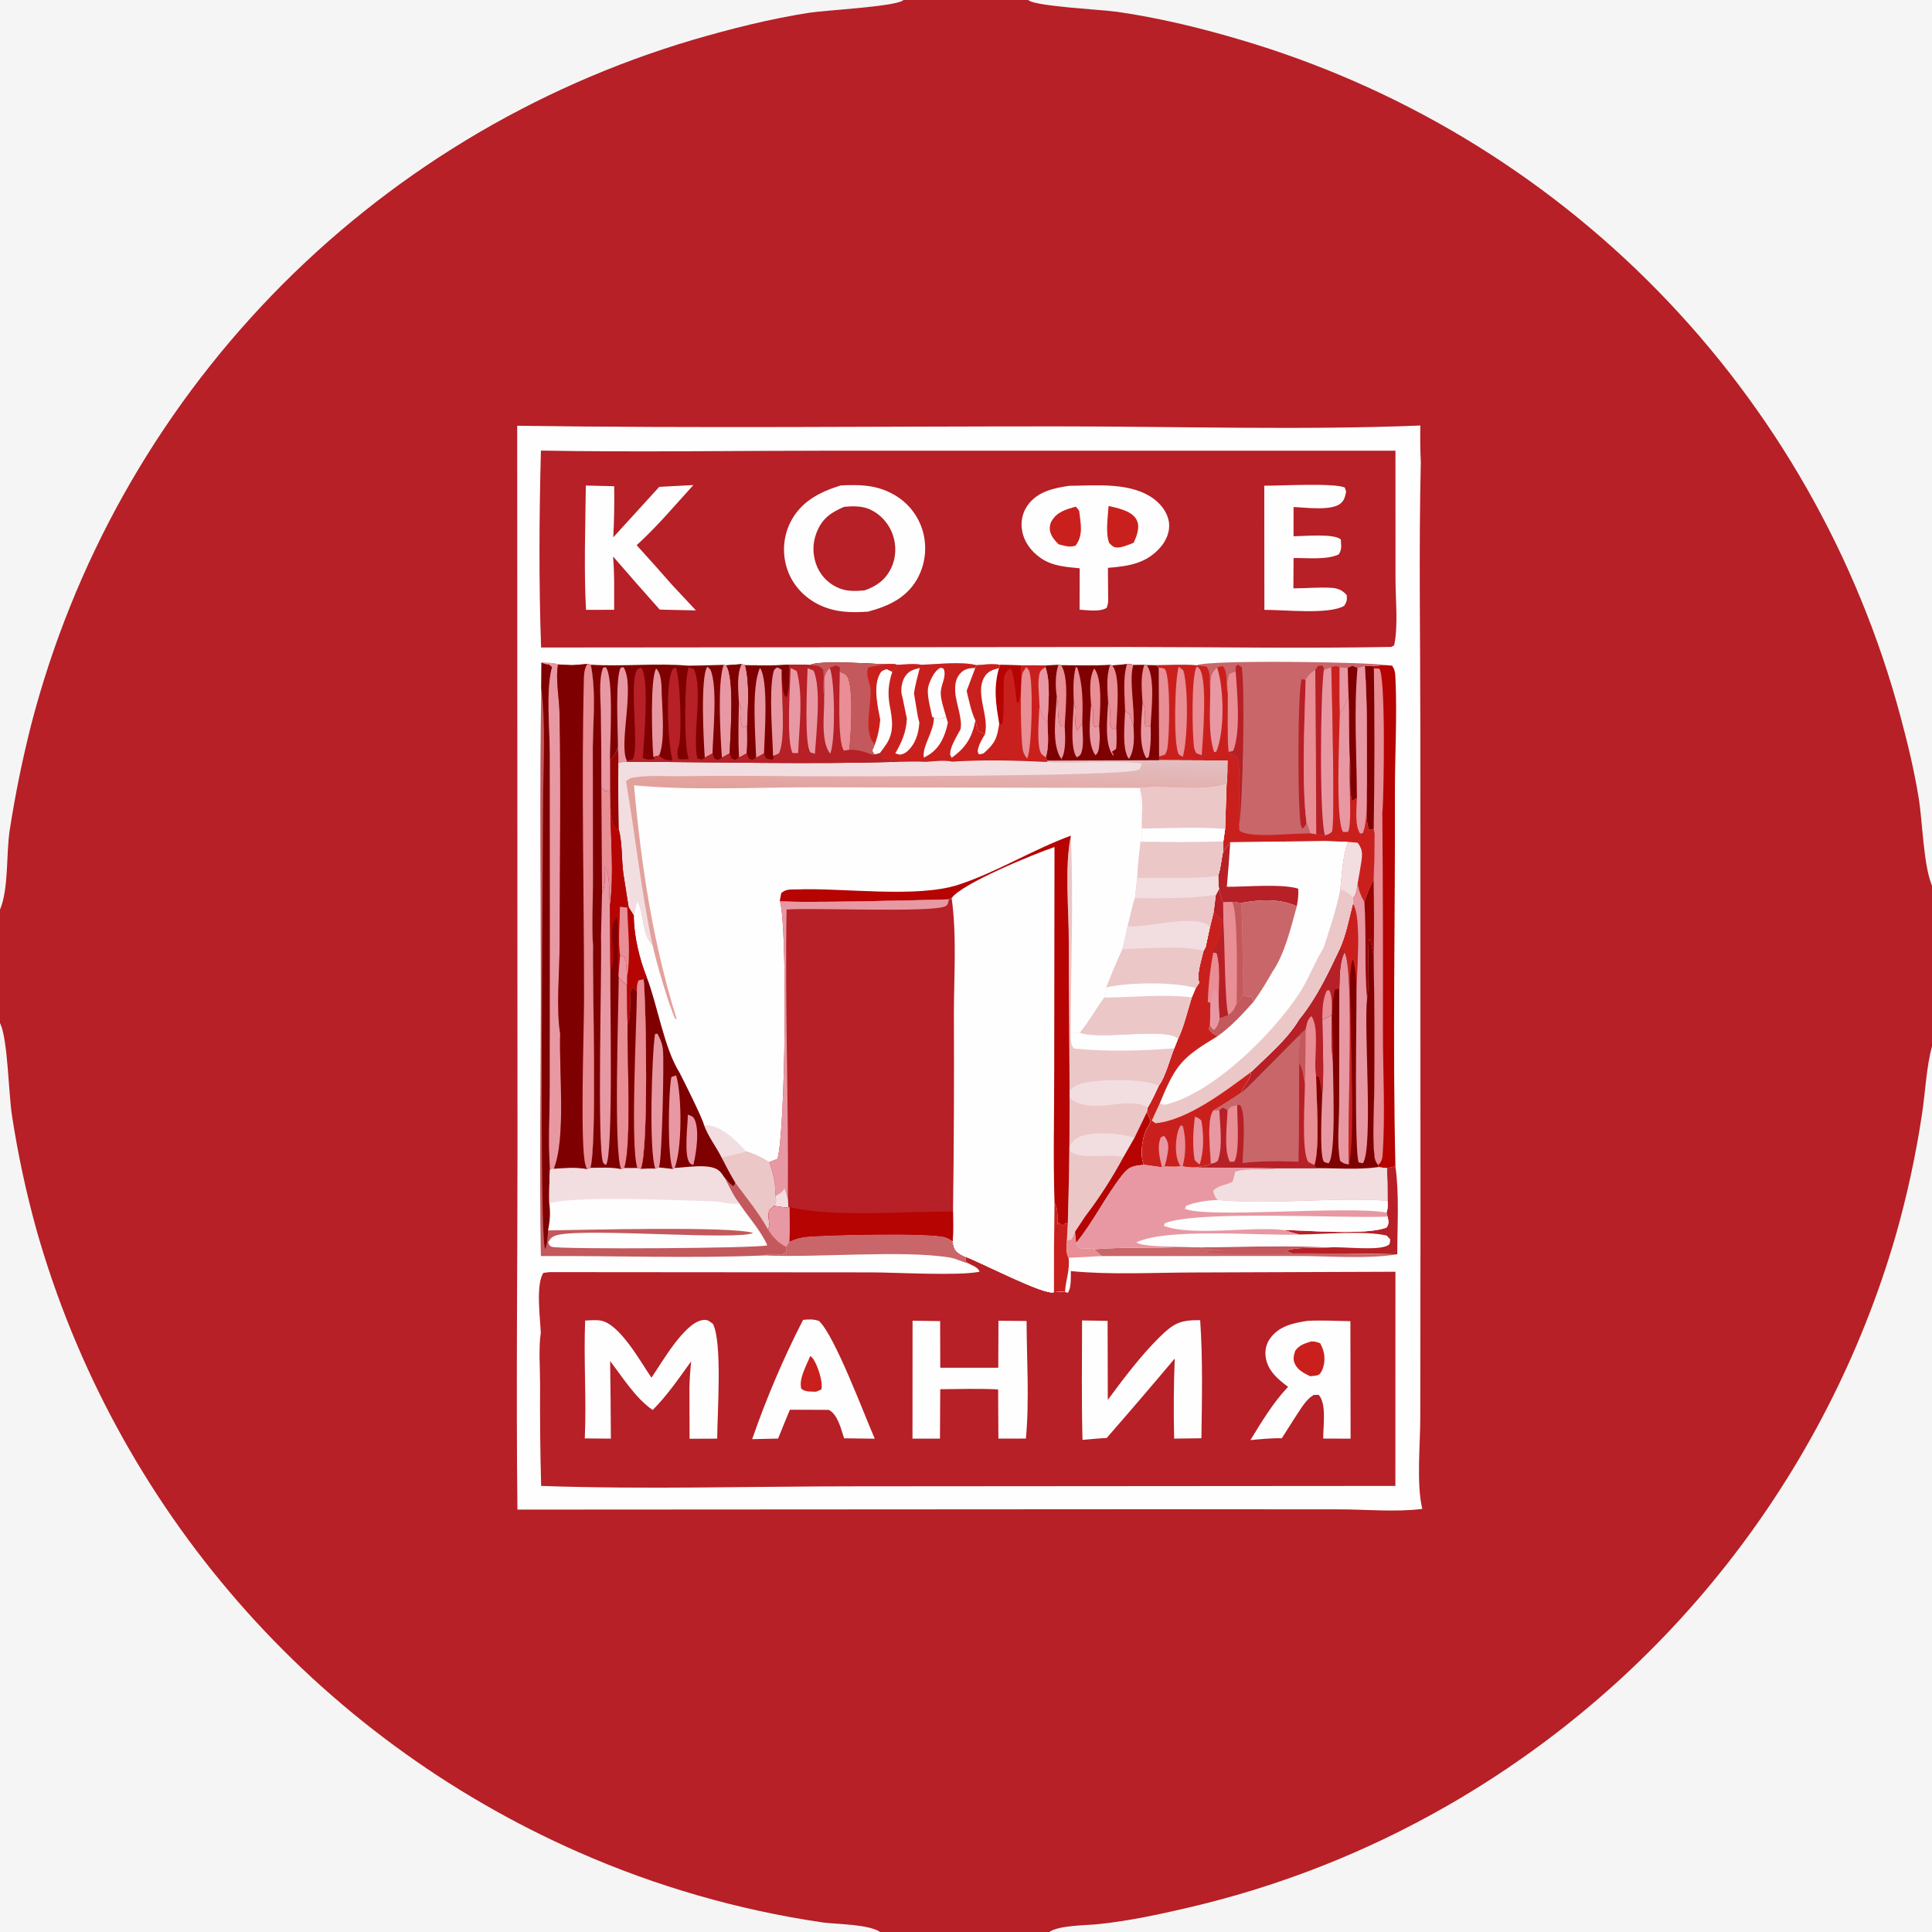 <?xml version="1.0" encoding="UTF-8"?> <svg xmlns="http://www.w3.org/2000/svg" width="150" height="150" viewBox="0 0 150 150" fill="none"><rect x="0" y="0" width="150" height="150" fill="#333333" stroke="none"/><g clip-path="url(#clip0_184_3082)"><rect width="150" height="150" fill="#F5F5F5"></rect><path d="M0 0H70.151H79.823H150V68.762V81.235V150H81.461H68.33H0V79.422V70.621V0Z" fill="#B62026"></path><path d="M81.461 150C82.23 149.468 84.298 149.493 85.265 149.391C87.631 149.141 89.912 148.655 92.228 148.115C93.994 147.704 95.743 147.23 97.474 146.692C99.205 146.153 100.915 145.552 102.602 144.889C104.289 144.225 105.95 143.5 107.584 142.715C109.218 141.929 110.822 141.084 112.394 140.181C112.914 139.883 113.431 139.578 113.944 139.267C114.458 138.956 114.967 138.638 115.473 138.315C115.978 137.992 116.48 137.662 116.978 137.327C117.475 136.992 117.969 136.65 118.459 136.303C118.948 135.956 119.434 135.603 119.915 135.245C120.396 134.886 120.873 134.522 121.346 134.151C121.818 133.781 122.286 133.405 122.749 133.024C123.212 132.643 123.671 132.256 124.126 131.863C124.58 131.471 125.029 131.073 125.474 130.67C125.918 130.267 126.358 129.859 126.793 129.445C127.228 129.032 127.658 128.613 128.082 128.189C128.507 127.765 128.927 127.336 129.342 126.902C129.756 126.468 130.166 126.029 130.57 125.585C130.974 125.142 131.372 124.693 131.766 124.24C132.159 123.787 132.547 123.329 132.929 122.866C133.312 122.403 133.688 121.936 134.06 121.465C134.431 120.993 134.796 120.517 135.156 120.037C135.516 119.556 135.87 119.072 136.218 118.583C136.566 118.094 136.908 117.601 137.245 117.104C137.581 116.607 137.912 116.106 138.236 115.601C138.56 115.096 138.878 114.587 139.191 114.075C139.503 113.562 139.809 113.046 140.109 112.526C140.409 112.006 140.702 111.483 140.99 110.956C141.277 110.429 141.558 109.898 141.832 109.365C142.107 108.831 142.375 108.294 142.637 107.754C142.899 107.214 143.154 106.671 143.403 106.125C143.652 105.578 143.894 105.029 144.13 104.477C144.365 103.925 144.594 103.371 144.816 102.813C145.039 102.256 145.255 101.696 145.464 101.133C145.672 100.571 145.874 100.006 146.07 99.438C146.265 98.871 146.454 98.301 146.636 97.729C146.817 97.157 146.992 96.583 147.16 96.007C148.049 92.897 148.734 89.743 149.217 86.545C149.488 84.797 149.543 82.939 150 81.235V150H81.461Z" fill="#F5F5F5"></path><path d="M79.822 0H150V68.762C149.336 67.2 149.268 63.816 148.972 61.988C148.628 59.861 148.123 57.75 147.564 55.671C147.356 54.895 147.137 54.124 146.905 53.356C146.673 52.587 146.429 51.823 146.172 51.063C145.916 50.303 145.647 49.547 145.366 48.795C145.086 48.043 144.793 47.296 144.488 46.554C144.183 45.812 143.867 45.074 143.539 44.342C143.21 43.61 142.87 42.883 142.519 42.162C142.167 41.441 141.804 40.725 141.429 40.016C141.054 39.306 140.668 38.603 140.272 37.906C139.874 37.208 139.466 36.518 139.046 35.834C138.627 35.15 138.197 34.472 137.756 33.802C137.315 33.132 136.863 32.469 136.4 31.813C135.938 31.157 135.465 30.509 134.982 29.868C134.499 29.228 134.006 28.595 133.502 27.97C132.999 27.345 132.485 26.729 131.962 26.12C131.438 25.512 130.906 24.913 130.363 24.321C129.821 23.73 129.269 23.148 128.708 22.574C128.146 22.001 127.576 21.436 126.997 20.881C126.417 20.326 125.829 19.78 125.232 19.244C124.635 18.707 124.03 18.181 123.416 17.664C122.803 17.147 122.181 16.64 121.551 16.143C120.921 15.646 120.283 15.159 119.638 14.683C118.992 14.207 118.339 13.741 117.678 13.285C117.017 12.83 116.35 12.385 115.675 11.951C115 11.517 114.319 11.093 113.63 10.681C112.942 10.269 112.247 9.868 111.546 9.478C110.844 9.088 110.137 8.71 109.423 8.342C108.71 7.975 107.99 7.619 107.266 7.275C106.541 6.931 105.81 6.599 105.075 6.278C104.339 5.957 103.599 5.648 102.854 5.352C102.108 5.055 101.358 4.77 100.604 4.497C99.849 4.224 99.09 3.963 98.327 3.715C97.564 3.466 96.798 3.23 96.027 3.006C92.994 2.115 89.868 1.37 86.74 0.919C85.524 0.744 80.645 0.511 79.895 0.049C79.87 0.034 79.846 0.016 79.822 0Z" fill="#F5F5F5"></path><path d="M0 79.422C0.016 79.458 0.032 79.494 0.048 79.531C0.611 80.871 0.659 84.825 0.932 86.623C1.394 89.641 2.035 92.62 2.853 95.561C3.041 96.223 3.239 96.883 3.446 97.539C3.653 98.196 3.869 98.849 4.093 99.501C4.318 100.151 4.552 100.799 4.794 101.443C5.037 102.087 5.288 102.728 5.548 103.365C5.808 104.003 6.077 104.636 6.355 105.267C6.632 105.896 6.918 106.522 7.213 107.145C7.508 107.767 7.811 108.385 8.123 108.999C8.434 109.612 8.754 110.222 9.083 110.827C9.411 111.432 9.748 112.032 10.093 112.628C10.438 113.224 10.791 113.815 11.152 114.401C11.513 114.987 11.882 115.568 12.259 116.144C12.636 116.72 13.021 117.291 13.414 117.856C13.807 118.422 14.207 118.982 14.615 119.536C15.023 120.09 15.439 120.639 15.862 121.182C16.285 121.725 16.716 122.262 17.154 122.793C17.592 123.324 18.037 123.849 18.489 124.369C18.941 124.887 19.401 125.4 19.867 125.907C20.334 126.413 20.807 126.913 21.287 127.406C21.767 127.899 22.254 128.386 22.747 128.866C23.241 129.346 23.741 129.819 24.247 130.285C24.754 130.751 25.267 131.211 25.786 131.663C26.305 132.115 26.83 132.56 27.361 132.998C27.893 133.436 28.43 133.866 28.973 134.289C29.516 134.712 30.065 135.127 30.62 135.535C31.174 135.943 31.734 136.343 32.3 136.736C32.865 137.129 33.436 137.514 34.012 137.891C34.588 138.267 35.17 138.636 35.756 138.997C36.342 139.358 36.933 139.711 37.529 140.055C38.125 140.4 38.725 140.737 39.331 141.065C39.936 141.393 40.545 141.713 41.159 142.025C41.773 142.336 42.391 142.639 43.013 142.933C43.636 143.228 44.262 143.514 44.892 143.791C46.4 144.456 47.929 145.069 49.479 145.631C51.029 146.193 52.596 146.703 54.18 147.159C55.764 147.616 57.361 148.019 58.972 148.368C60.583 148.717 62.204 149.012 63.835 149.252C64.936 149.403 67.471 149.393 68.33 150H0V79.422Z" fill="#F5F5F5"></path><path d="M0 0H70.151C70.128 0.016 70.106 0.033 70.083 0.048C69.334 0.522 64.09 0.795 62.835 0.989C59.809 1.458 56.751 2.233 53.811 3.089C53.038 3.318 52.27 3.559 51.505 3.812C50.74 4.065 49.98 4.331 49.224 4.608C48.468 4.886 47.717 5.176 46.97 5.478C46.223 5.78 45.481 6.094 44.745 6.419C44.008 6.745 43.277 7.083 42.551 7.432C41.825 7.781 41.105 8.142 40.391 8.515C39.677 8.887 38.969 9.271 38.267 9.666C37.565 10.061 36.87 10.468 36.181 10.885C35.493 11.303 34.811 11.732 34.136 12.171C33.461 12.611 32.793 13.061 32.133 13.522C31.472 13.983 30.819 14.455 30.174 14.937C29.529 15.419 28.891 15.911 28.262 16.414C27.633 16.916 27.011 17.429 26.398 17.951C25.785 18.474 25.181 19.006 24.585 19.548C23.989 20.09 23.402 20.642 22.824 21.202C22.246 21.763 21.677 22.333 21.117 22.913C20.558 23.492 20.008 24.08 19.467 24.677C18.926 25.274 18.395 25.879 17.873 26.493C17.352 27.107 16.841 27.729 16.34 28.36C15.838 28.99 15.347 29.628 14.866 30.275C14.386 30.921 13.915 31.575 13.456 32.236C12.996 32.897 12.547 33.566 12.109 34.242C11.67 34.918 11.243 35.6 10.827 36.29C10.411 36.98 10.006 37.676 9.612 38.378C9.218 39.081 8.835 39.79 8.464 40.505C8.093 41.219 7.734 41.94 7.386 42.666C7.038 43.393 6.702 44.125 6.378 44.862C6.053 45.599 5.741 46.342 5.441 47.089C5.14 47.837 4.852 48.589 4.576 49.345C4.299 50.102 4.035 50.863 3.784 51.628C3.532 52.393 3.293 53.162 3.066 53.935C2.839 54.707 2.624 55.484 2.422 56.263C1.737 58.967 1.181 61.696 0.755 64.452C0.472 66.286 0.687 69.005 0 70.621V0Z" fill="#F5F5F5"></path><path d="M40.155 33.055C54.153 33.255 68.174 33.101 82.174 33.104C91.364 33.105 101.135 33.407 110.277 33.037C110.255 33.985 110.266 34.933 110.311 35.88C110.152 42.776 110.274 49.697 110.275 56.595L110.286 95.102L110.27 110.117C110.268 112.166 109.962 115.219 110.426 117.15C108.391 117.414 106.048 117.188 103.988 117.186L89.635 117.176L40.173 117.205C40.067 107.909 40.176 98.599 40.179 89.302L40.155 33.055Z" fill="#FEFEFE"></path><path d="M82.833 96.31L83.171 96.208L83.463 95.641L83.555 96.489L83.755 96.904C84.128 96.932 84.585 96.901 84.941 96.993L85.556 97.52L82.965 97.656C82.732 97.263 82.819 96.754 82.833 96.31Z" fill="#E88E94"></path><path d="M92.039 96.804L93.238 96.846C96.535 96.811 99.916 96.681 103.207 96.852C102.366 96.921 100.569 96.781 99.877 97.127L100.326 97.316C103.043 97.325 105.768 97.296 108.484 97.387C106.056 97.766 103.302 97.516 100.83 97.516L85.557 97.521L84.941 96.993C87.307 96.799 89.671 96.937 92.039 96.804Z" fill="#C96669"></path><path d="M93.238 96.846C96.534 96.811 99.916 96.681 103.206 96.852C102.366 96.921 100.569 96.781 99.877 97.127L100.326 97.316C97.982 97.329 95.535 97.481 93.211 97.192L93.348 97.118L93.419 97.224L93.698 97.251L93.688 97.254C93.97 97.026 94.707 97.129 95.089 97.129C94.995 97.019 93.526 96.896 93.238 96.846Z" fill="#C3595C"></path><path d="M61.292 96.407C61.711 96.219 62.106 96.088 62.565 96.041C64.005 95.893 72.359 95.691 73.431 96.081C73.622 96.15 73.805 96.257 73.966 96.381C74.078 96.843 74.068 97.048 74.491 97.332C74.644 97.435 74.832 97.513 74.998 97.591L74.961 97.911L75.185 98.09C74.691 97.981 74.246 97.715 73.729 97.632C70.035 97.038 63.487 97.661 59.369 97.471C59.904 97.201 60.485 97.59 61.04 97.245L61.022 96.805C61.165 96.685 61.21 96.57 61.292 96.407Z" fill="#C96669"></path><path d="M107.689 90.699L108.34 90.55C108.649 92.754 108.482 95.154 108.484 97.386C105.768 97.295 103.043 97.325 100.326 97.316L99.877 97.127C100.569 96.781 102.366 96.921 103.207 96.852C99.916 96.681 96.535 96.811 93.238 96.846L92.039 96.804C91.301 96.764 88.743 96.837 88.23 96.457C90.673 95.296 97.829 95.966 100.863 95.847L99.645 95.497C101.507 95.526 106.115 95.922 107.655 95.302C107.874 94.949 107.803 94.85 107.731 94.458L107.649 94.146C107.761 93.817 107.761 93.575 107.725 93.23C107.726 92.386 107.714 91.543 107.689 90.699Z" fill="#FEFEFE"></path><path d="M107.689 90.699L108.34 90.55C108.65 92.754 108.482 95.154 108.484 97.386C105.768 97.295 103.044 97.325 100.326 97.316L99.877 97.127C100.57 96.781 102.366 96.921 103.207 96.852C104.208 96.758 107.16 97.168 107.83 96.641C107.924 96.566 107.921 96.347 107.94 96.227L107.658 95.926C105.851 95.527 102.83 95.831 100.863 95.847L99.645 95.497C101.508 95.526 106.115 95.922 107.655 95.302C107.874 94.949 107.804 94.85 107.731 94.458L107.649 94.146C107.761 93.817 107.761 93.575 107.726 93.23C107.726 92.386 107.714 91.543 107.689 90.699Z" fill="#B62026"></path><path d="M107.571 51.638L108.074 51.68C108.333 51.999 108.327 52.369 108.346 52.764C108.48 55.643 108.293 58.66 108.302 61.556C108.329 71.211 108.114 80.898 108.34 90.55L107.688 90.699L106.989 90.617L106.995 90.453C106.828 90.245 106.74 90.044 106.712 89.78C106.536 88.121 106.685 86.335 106.69 84.663C106.722 81.175 106.708 77.688 106.648 74.201C106.692 72.234 106.687 70.268 106.634 68.302C106.718 67.135 106.692 65.936 106.719 64.764L106.654 64.345C106.552 64.397 106.4 64.407 106.286 64.43C105.94 63.544 106.182 61.979 106.13 60.983C106.11 57.891 106.184 54.782 105.959 51.697L106.555 51.71L107.571 51.638Z" fill="#B60403"></path><path d="M105.959 51.697L106.555 51.71L106.668 51.886L107.086 51.908C107.598 52.484 107.434 61.493 107.35 62.837C107.343 62.943 107.338 62.962 107.324 63.054C107.369 68.735 107.384 74.416 107.369 80.097C107.371 83.27 107.561 86.568 107.342 89.725C107.326 89.958 107.262 90.173 107.101 90.348C107.067 90.385 107.03 90.418 106.995 90.453C106.828 90.245 106.74 90.044 106.712 89.78C106.536 88.121 106.685 86.335 106.69 84.662C106.722 81.175 106.708 77.688 106.648 74.201C106.692 72.234 106.687 70.268 106.634 68.302C106.718 67.135 106.692 65.936 106.719 64.764L106.654 64.345C106.552 64.397 106.4 64.407 106.286 64.43C105.94 63.544 106.182 61.979 106.13 60.983C106.11 57.891 106.184 54.782 105.959 51.697Z" fill="#E88E94"></path><path d="M105.959 51.697L106.555 51.71L106.668 51.886C106.728 56.039 106.723 60.192 106.654 64.345C106.552 64.397 106.4 64.407 106.286 64.43C105.94 63.544 106.182 61.979 106.13 60.983C106.11 57.891 106.184 54.782 105.959 51.697Z" fill="#7F0000"></path><path d="M90.412 90.563C90.83 90.575 91.248 90.601 91.664 90.553L91.822 90.556C92.246 90.631 92.6 90.665 93.03 90.625C95.104 90.678 97.186 90.629 99.258 90.697L102.184 90.696C103.73 90.69 105.471 90.831 106.99 90.617L107.689 90.699C107.714 91.543 107.727 92.386 107.726 93.23C107.761 93.575 107.761 93.817 107.649 94.146L107.731 94.458C107.804 94.85 107.874 94.949 107.655 95.302C106.115 95.923 101.508 95.527 99.646 95.497L100.863 95.847C97.83 95.966 90.673 95.297 88.23 96.457C88.744 96.837 91.301 96.764 92.039 96.804C89.672 96.937 87.308 96.799 84.942 96.993C84.586 96.901 84.129 96.933 83.756 96.904L83.556 96.489C84.91 94.82 85.826 92.879 87.144 91.207C87.676 90.533 87.984 90.521 88.797 90.427L90.212 90.622L90.412 90.563Z" fill="#E898A3"></path><path d="M94.54 93.166C98.899 93.566 103.362 92.92 107.726 93.23C107.761 93.575 107.761 93.817 107.649 94.146C104.612 93.577 93.452 94.637 91.957 93.824C91.935 93.812 91.914 93.798 91.894 93.785L92.02 93.894L92.072 93.64C92.773 93.314 93.779 93.196 94.54 93.166Z" fill="#FEFEFE"></path><path d="M99.646 95.497C97.136 95.198 92.516 96.01 90.36 95.172L90.44 94.975C92.904 93.947 104.12 94.609 107.731 94.458C107.804 94.85 107.874 94.949 107.655 95.302C106.115 95.923 101.508 95.527 99.646 95.497Z" fill="#FEFEFE"></path><path d="M106.989 90.617L107.688 90.699C107.714 91.543 107.726 92.386 107.725 93.23C103.361 92.919 98.898 93.566 94.54 93.165C94.326 92.935 94.255 92.77 94.19 92.464C94.512 92.05 95.206 92.004 95.696 91.756L95.908 90.97C96.872 90.641 98.146 90.919 99.196 90.71L99.258 90.697L102.183 90.696C103.729 90.69 105.47 90.831 106.989 90.617Z" fill="#F2DEE0"></path><path d="M105.069 69.703C105.336 69.382 105.337 68.984 105.413 68.578C105.504 69.135 105.647 69.522 105.93 70.01C106.139 69.431 106.331 68.84 106.634 68.302C106.687 70.268 106.692 72.234 106.649 74.2C106.708 77.688 106.722 81.175 106.691 84.662C106.685 86.334 106.537 88.121 106.712 89.78C106.74 90.044 106.828 90.245 106.995 90.453L106.989 90.616C105.471 90.83 103.729 90.69 102.183 90.696L99.258 90.696C97.186 90.629 95.104 90.678 93.029 90.625C93.403 90.467 93.598 90.61 94.01 90.34C93.981 89.414 93.658 86.852 94.219 86.206C94.963 85.766 95.686 85.309 96.401 84.823C96.585 84.216 97.083 83.854 97.143 83.223C98.424 81.969 99.96 80.692 100.877 79.139L100.917 79.09C102.241 77.444 103.095 75.614 103.996 73.719C104.499 72.627 104.733 71.337 105.038 70.173L105.069 69.703Z" fill="#7F0000"></path><path d="M105.038 70.173C105.713 71.097 105.353 75.311 105.318 76.671C105.265 75.927 105.265 75.137 105.002 74.433L105.015 74.471C105.006 74.503 104.997 74.535 104.989 74.567C104.723 75.605 104.84 76.982 104.845 78.059C104.855 80.738 105.235 88.391 104.726 90.408C104.565 87.683 105.177 75.171 104.381 73.947L103.996 73.719C104.499 72.627 104.733 71.337 105.038 70.173Z" fill="#CA201D"></path><path d="M102.663 79.186L103.396 78.802C103.371 79.992 103.344 81.164 103.48 82.35C103.484 83.61 103.758 89.691 103.15 90.32C103.04 90.286 102.814 90.258 102.761 90.158C102.434 89.53 102.632 85.921 102.659 85.007C102.813 83.107 102.674 81.098 102.663 79.186Z" fill="#E898A3"></path><path d="M104.381 73.947C105.177 75.171 104.566 87.683 104.726 90.408C104.382 90.357 104.313 90.343 104.044 90.126C103.786 88.79 103.968 87.142 103.972 85.775L103.984 76.771C104.03 75.819 103.971 74.826 104.381 73.947Z" fill="#E898A3"></path><path d="M103.996 73.719L104.38 73.947C103.97 74.826 104.029 75.819 103.984 76.771L103.648 76.823C103.205 78.455 103.614 80.625 103.48 82.35C103.344 81.164 103.371 79.993 103.396 78.802L102.663 79.187C102.674 81.098 102.813 83.107 102.659 85.007L102.417 83.667L102.18 83.517C101.956 82.324 102.484 79.805 101.816 78.894C101.465 79.208 101.477 79.474 101.372 79.925L100.97 80.293C100.788 80.396 97.23 84.107 96.4 84.823C96.584 84.216 97.083 83.855 97.142 83.223C98.424 81.969 99.96 80.693 100.876 79.139L100.917 79.09C102.24 77.445 103.094 75.614 103.996 73.719Z" fill="#B62026"></path><path d="M102.663 79.187C102.674 78.379 102.672 77.659 103.006 76.906L103.208 76.868C103.47 77.471 103.403 78.157 103.396 78.802L102.663 79.187Z" fill="#E88E94"></path><path d="M105.069 69.703C105.336 69.382 105.337 68.984 105.413 68.578C105.504 69.135 105.647 69.522 105.93 70.01C106.139 69.431 106.331 68.84 106.634 68.302C106.687 70.268 106.692 72.234 106.649 74.2L106.404 72.956L106.289 72.936C106.117 74.466 106.389 76.056 106.139 77.564C105.874 79.776 106.627 89.086 105.819 90.312L105.495 90.255C105.13 89.614 105.338 78.409 105.318 76.67C105.353 75.31 105.713 71.096 105.038 70.173L105.069 69.703Z" fill="#E898A3"></path><path d="M105.93 70.01C106.139 69.431 106.331 68.84 106.634 68.302C106.687 70.268 106.692 72.234 106.648 74.2L106.404 72.956L106.288 72.936C106.116 74.466 106.389 76.056 106.139 77.564C105.918 75.061 106.098 72.524 105.93 70.01Z" fill="#970401"></path><path d="M101.373 79.925C101.477 79.474 101.465 79.208 101.816 78.894C102.484 79.805 101.956 82.324 102.181 83.517C102.194 85.157 102.501 89.114 102.046 90.458L102.183 90.696L99.258 90.697C97.186 90.629 95.104 90.678 93.029 90.625C93.403 90.467 93.598 90.61 94.01 90.341C93.981 89.415 93.658 86.852 94.219 86.206C94.963 85.766 95.686 85.309 96.401 84.823C97.23 84.107 100.788 80.396 100.971 80.293L101.373 79.925Z" fill="#C96669"></path><path d="M101.373 79.925C101.477 79.474 101.465 79.208 101.816 78.894C102.484 79.805 101.956 82.324 102.181 83.517C102.194 85.157 102.501 89.114 102.046 90.458L102.183 90.696L99.258 90.697C97.186 90.629 95.104 90.678 93.029 90.625C93.403 90.467 93.598 90.61 94.01 90.341C93.981 89.415 93.658 86.852 94.219 86.206L94.673 86.197L94.929 86.001L95.309 86.182C95.581 85.862 95.637 85.879 96.057 85.797L96.269 85.789C96.785 86.423 96.485 89.381 96.474 90.299C97.917 90.122 99.368 90.147 100.817 90.199C100.872 87.636 100.855 85.069 100.87 82.505C100.757 81.829 100.919 80.982 100.971 80.293L101.373 79.925Z" fill="#B62026"></path><path d="M94.219 86.206L94.673 86.197C94.712 87.349 94.961 89.047 94.545 90.138C94.33 90.274 94.271 90.324 94.01 90.341C93.982 89.415 93.658 86.852 94.219 86.206Z" fill="#E898A3"></path><path d="M95.309 86.182C95.581 85.862 95.637 85.879 96.057 85.797C96.041 86.797 96.285 89.441 95.826 90.193L95.489 90.204C94.991 89.33 95.277 87.221 95.309 86.182Z" fill="#E88E94"></path><path d="M101.373 79.925C101.478 79.474 101.466 79.208 101.816 78.894C102.484 79.805 101.956 82.324 102.181 83.517C102.194 85.157 102.501 89.114 102.046 90.458L101.579 90.219C101.027 89.465 101.31 85.341 101.312 84.197C101.225 83.625 101.182 83.004 100.87 82.505C100.757 81.829 100.919 80.982 100.971 80.293L101.373 79.925Z" fill="#E88E94"></path><path d="M101.373 79.925C101.368 81.349 101.347 82.773 101.312 84.197C101.225 83.625 101.182 83.004 100.87 82.505C100.757 81.829 100.919 80.982 100.971 80.293L101.373 79.925Z" fill="#C3595C"></path><path d="M92.891 51.655C93.869 51.203 106.399 51.404 107.572 51.638L106.556 51.71L105.96 51.697C106.184 54.782 106.11 57.891 106.131 60.983C106.183 61.979 105.94 63.544 106.287 64.43C106.401 64.407 106.552 64.397 106.654 64.345L106.72 64.764C106.692 65.935 106.719 67.134 106.634 68.302C106.332 68.84 106.14 69.431 105.93 70.01C105.647 69.522 105.504 69.135 105.413 68.578C105.338 68.984 105.336 69.382 105.07 69.703C104.75 69.384 104.466 69.226 104.06 69.041C104.183 67.826 104.228 66.521 104.643 65.365L102.938 65.3L95.516 65.39L94.948 66.162L94.979 65.332L95.117 64.357L95.233 60.874C95.316 60.29 95.282 59.638 95.302 59.045L89.995 59.022L89.994 58.721L89.97 51.83L89.745 51.65C90.782 51.644 91.859 51.576 92.891 51.655Z" fill="#C96669"></path><path d="M101.436 63.876C101.358 64.107 101.315 64.182 101.122 64.332C101.095 64.283 101.04 64.193 101.021 64.134C100.726 63.239 100.74 53.333 101.07 52.723L101.373 52.791C101.285 55.966 101.047 60.838 101.436 63.876Z" fill="#B62026"></path><path d="M95.941 52.144L95.947 51.746L96.11 51.598L96.405 51.791C96.669 53.198 96.504 62.447 96.202 64.012C96.13 63.282 96.4 59.082 96.03 58.792C95.766 58.586 95.629 58.688 95.373 58.37C95.265 56.875 95.323 55.344 95.317 53.844C95.299 53.375 95.212 52.779 95.428 52.351C95.488 52.232 95.807 52.184 95.941 52.144Z" fill="#B62026"></path><path d="M95.317 53.844C95.299 53.375 95.212 52.779 95.428 52.351C95.488 52.232 95.807 52.184 95.941 52.144C96.046 53.786 96.355 56.787 95.748 58.295C95.628 58.324 95.496 58.371 95.373 58.37C95.265 56.875 95.323 55.344 95.317 53.844Z" fill="#E88E94"></path><path d="M101.374 52.791C101.567 52.406 101.78 52.23 102.118 51.987C102.164 56.249 102.188 60.512 102.19 64.775L101.715 64.699C101.666 64.391 101.57 64.157 101.437 63.876C101.048 60.839 101.286 55.966 101.374 52.791Z" fill="#E88E94"></path><path d="M102.118 51.987L102.339 51.684L102.685 51.671C102.76 51.819 102.811 51.852 102.783 52.02L103.364 51.807C103.385 53.098 103.679 64.302 103.407 64.588C103.257 64.746 103.069 64.797 102.869 64.861L102.19 64.775C102.187 60.512 102.163 56.249 102.118 51.987Z" fill="#E898A3"></path><path d="M102.118 51.987L102.339 51.684L102.685 51.671C102.76 51.819 102.811 51.852 102.783 52.02C102.521 53.714 102.429 63.526 102.869 64.861L102.19 64.775C102.187 60.512 102.163 56.249 102.118 51.987Z" fill="#B62026"></path><path d="M89.745 51.65C90.782 51.644 91.859 51.576 92.891 51.656L93.667 51.749C94.059 52.269 93.866 52.927 93.963 53.559C93.964 53.398 93.966 53.236 93.969 53.074C93.984 52.442 94.048 52.248 94.494 51.821L94.93 51.71C95.367 52.16 95.159 53.215 95.317 53.844C95.324 55.344 95.266 56.875 95.373 58.37C95.629 58.689 95.766 58.586 96.03 58.793C96.4 59.082 96.131 63.282 96.202 64.012L96.227 64.487C96.923 65.06 99.816 64.75 100.786 64.729L101.715 64.699L102.19 64.775L102.869 64.861C103.07 64.797 103.258 64.745 103.407 64.588C103.68 64.301 103.385 53.097 103.364 51.807C103.676 51.706 103.689 51.667 104.005 51.8L104.64 51.856L105 51.693L105.396 51.862L105.96 51.697C106.184 54.782 106.11 57.891 106.131 60.983C106.183 61.979 105.94 63.544 106.287 64.43C106.401 64.407 106.552 64.397 106.654 64.345L106.72 64.764C106.692 65.936 106.719 67.135 106.634 68.302C106.332 68.841 106.14 69.431 105.93 70.01C105.647 69.522 105.504 69.135 105.413 68.579C105.338 68.984 105.336 69.382 105.07 69.703C104.75 69.385 104.466 69.226 104.06 69.041C104.183 67.826 104.228 66.521 104.643 65.365L102.938 65.3L95.516 65.391L94.948 66.162L94.979 65.332L95.117 64.357L95.233 60.874C95.316 60.291 95.282 59.638 95.302 59.046L89.995 59.023L89.994 58.721L89.97 51.83L89.745 51.65Z" fill="#CA201D"></path><path d="M104.005 51.8L104.64 51.856L104.7 53.949C104.534 54.402 104.378 55.016 104.024 55.35C103.978 54.168 103.997 52.983 104.005 51.8Z" fill="#E898A3"></path><path d="M91.517 51.767L91.872 52.044C92.272 53.357 92.228 57.445 91.832 58.759C91.728 58.695 91.54 58.62 91.49 58.51C91.098 57.644 91.208 52.686 91.517 51.767Z" fill="#E88E94"></path><path d="M89.97 51.831C90.093 51.853 90.382 51.862 90.45 51.961C90.898 52.608 90.807 57.301 90.62 58.174C90.59 58.309 90.532 58.443 90.472 58.568C90.31 58.634 90.169 58.7 89.994 58.722L89.97 51.831Z" fill="#E88E94"></path><path d="M92.92 51.74C93.004 51.803 93.036 51.821 93.102 51.892C93.783 52.619 93.376 57.511 93.302 58.635L92.897 58.49C92.815 58.363 92.74 58.226 92.716 58.075C92.558 57.106 92.476 52.408 92.92 51.74Z" fill="#E88E94"></path><path d="M94.494 51.821C95.032 53.414 95.099 56.768 94.434 58.358L94.263 58.4C93.79 56.965 93.964 55.072 93.963 53.56C93.963 53.398 93.966 53.236 93.969 53.074C93.984 52.442 94.048 52.248 94.494 51.821Z" fill="#E898A3"></path><path d="M104.642 65.366L105.405 65.427C105.768 65.91 105.79 66.242 105.704 66.834C105.615 67.417 105.518 67.998 105.412 68.579C105.337 68.985 105.336 69.383 105.069 69.704C104.749 69.385 104.465 69.226 104.06 69.041C104.182 67.826 104.228 66.521 104.642 65.366Z" fill="#F2DEE0"></path><path d="M104.024 55.35C104.377 55.015 104.533 54.401 104.7 53.948C104.802 55.625 104.695 57.32 104.81 58.987C104.658 60.083 105.026 63.947 104.659 64.584L104.291 64.604C103.656 63.905 104.007 56.692 104.024 55.35Z" fill="#E898A3"></path><path d="M104.64 51.856L104.999 51.693L105.396 51.862L105.959 51.697C106.184 54.782 106.11 57.891 106.13 60.983C106.074 62.093 106.203 63.649 105.814 64.679L105.601 64.719C105.16 64.079 105.336 62.733 105.351 61.953L104.976 62.181C104.699 61.24 104.907 59.995 104.81 58.987C104.695 57.32 104.802 55.625 104.7 53.948L104.64 51.856Z" fill="#E898A3"></path><path d="M104.64 51.856L104.999 51.693L105.396 51.862C105.104 55.141 105.336 58.651 105.351 61.953L104.976 62.181C104.699 61.24 104.907 59.995 104.81 58.987C104.695 57.32 104.802 55.625 104.7 53.948L104.64 51.856Z" fill="#7F0000"></path><path d="M102.937 65.3L104.642 65.366C104.228 66.521 104.182 67.826 104.06 69.041C104.465 69.226 104.749 69.385 105.069 69.703L105.038 70.173C104.733 71.337 104.499 72.627 103.996 73.719C103.094 75.614 102.24 77.445 100.917 79.09L100.876 79.139C99.96 80.693 98.424 81.969 97.142 83.223C97.083 83.855 96.585 84.216 96.4 84.823C95.686 85.309 94.963 85.766 94.219 86.206C93.658 86.852 93.981 89.415 94.01 90.341C93.598 90.61 93.403 90.467 93.029 90.625C92.599 90.665 92.245 90.631 91.822 90.556L91.663 90.553C91.247 90.601 90.829 90.575 90.411 90.563L90.212 90.622L88.796 90.427C88.751 90.289 88.708 90.151 88.677 90.009C88.544 89.387 88.718 88.09 89.087 87.557C89.201 87.392 89.254 87.258 89.312 87.065C89.32 87.039 89.326 87.013 89.334 86.988L89.042 86.354L89.093 86.008C89.43 85.467 89.689 84.877 89.96 84.301C90.488 83.604 90.815 82.234 91.165 81.393L91.465 80.645C91.93 79.673 92.194 78.47 92.526 77.437L92.838 76.703L93.106 76.305C92.883 75.632 93.284 74.527 93.434 73.837L93.605 73.521L93.94 71.961L94.219 70.846L94.39 69.491L94.642 69.012C94.579 68.676 94.582 68.336 94.573 67.996C94.772 67.465 94.823 66.73 94.948 66.162L95.516 65.391L102.937 65.3Z" fill="#FEFEFE"></path><path d="M96.475 77.334L97.165 77.364L97.334 77.766C96.472 78.731 95.599 79.694 94.538 80.447C94.227 80.309 94.062 80.18 93.852 79.913L93.947 79.551C94.024 79.774 94.076 79.809 94.247 79.961C94.546 79.681 94.573 79.443 94.695 79.056L95.364 78.805C95.77 78.493 95.818 78.341 96.02 77.883L96.475 77.334Z" fill="#C3595C"></path><path d="M94.948 66.162L95.516 65.391C95.442 66.544 95.353 67.697 95.25 68.849C96.696 68.861 99.52 68.597 100.794 68.996C100.83 69.476 100.772 69.889 100.685 70.361C99.338 69.738 97.805 69.849 96.375 70.097L95.645 70.017L94.961 70.052C94.812 69.765 94.737 69.327 94.642 69.012C94.579 68.676 94.582 68.336 94.572 67.996C94.772 67.465 94.823 66.73 94.948 66.162Z" fill="#B62026"></path><path d="M96.375 70.097C97.805 69.849 99.338 69.738 100.685 70.361C100.228 72.001 99.752 74.063 98.779 75.471C98.332 76.269 97.866 77.023 97.333 77.766L97.164 77.364L96.474 77.334C96.509 74.921 96.475 72.508 96.375 70.097Z" fill="#C96669"></path><path d="M102.755 73.606C103.253 72.088 103.753 70.614 104.06 69.041C104.465 69.226 104.749 69.385 105.069 69.704L105.038 70.174C104.733 71.338 104.499 72.627 103.996 73.719C103.095 75.614 102.241 77.445 100.917 79.09L100.877 79.139C99.96 80.693 98.424 81.969 97.143 83.224C95.159 84.686 92.207 86.973 89.709 87.206L89.431 86.997L90.043 85.667C90.189 85.711 90.363 85.799 90.511 85.762C94.222 84.84 98.817 80.27 100.877 77.122C101.585 76.038 102.032 74.792 102.705 73.687L102.755 73.606Z" fill="#EBC7C8"></path><path d="M94.642 69.012C94.737 69.327 94.812 69.765 94.961 70.052L95.645 70.017L96.375 70.097C96.476 72.508 96.509 74.921 96.475 77.334L96.019 77.883C95.818 78.341 95.769 78.493 95.364 78.805L94.695 79.056C94.573 79.444 94.546 79.681 94.246 79.962C94.075 79.809 94.023 79.774 93.947 79.551L93.851 79.913C94.062 80.18 94.227 80.309 94.537 80.447C91.742 82.131 91.276 82.653 90.043 85.667L89.43 86.997L89.709 87.206C92.207 86.973 95.159 84.686 97.142 83.224C97.083 83.855 96.585 84.216 96.4 84.823C95.686 85.309 94.963 85.766 94.219 86.206C93.658 86.852 93.981 89.415 94.01 90.341C93.598 90.61 93.403 90.468 93.029 90.626C92.599 90.665 92.245 90.632 91.822 90.556L91.663 90.553C91.247 90.602 90.829 90.576 90.411 90.564L90.212 90.622L88.796 90.427C88.751 90.289 88.708 90.151 88.677 90.009C88.544 89.388 88.718 88.09 89.087 87.558C89.201 87.392 89.254 87.258 89.312 87.065C89.32 87.04 89.326 87.013 89.334 86.988L89.042 86.354L89.093 86.008C89.43 85.468 89.689 84.877 89.96 84.302C90.488 83.604 90.815 82.234 91.165 81.394L91.465 80.645C91.93 79.673 92.194 78.47 92.526 77.437L92.838 76.704L93.106 76.305C92.883 75.632 93.284 74.527 93.434 73.838L93.605 73.522L93.94 71.962L94.219 70.846L94.39 69.491L94.642 69.012Z" fill="#CA201D"></path><path d="M90.212 90.622C90.036 89.849 89.815 89.072 90.121 88.308L90.384 88.18C90.697 88.618 90.754 88.908 90.669 89.45C90.61 89.823 90.543 90.207 90.411 90.564L90.212 90.622Z" fill="#E898A3"></path><path d="M91.663 90.553C91.249 89.978 91.253 88.999 91.355 88.317C91.407 87.975 91.473 87.661 91.677 87.374L91.837 87.425C91.901 87.681 91.948 87.94 91.98 88.202C92.012 88.464 92.027 88.728 92.025 88.992C92.024 89.255 92.006 89.518 91.973 89.78C91.938 90.042 91.888 90.301 91.822 90.556L91.663 90.553Z" fill="#E88E94"></path><path d="M92.773 86.699C93.038 86.785 93.091 86.816 93.281 87.019C93.457 88.077 93.493 89.388 93.136 90.408C92.987 90.314 92.875 90.186 92.752 90.061C92.565 88.966 92.639 87.797 92.773 86.699Z" fill="#E898A3"></path><path d="M94.202 73.943L94.468 74.005C94.79 75.122 94.623 76.598 94.621 77.767L94.695 79.056C94.573 79.444 94.546 79.681 94.247 79.962C94.076 79.809 94.024 79.774 93.947 79.551L93.986 77.858L93.776 77.794C93.814 76.499 93.956 75.215 94.202 73.943Z" fill="#E88E94"></path><path d="M93.985 77.858L94.23 76.77L94.369 76.781L94.62 77.766L94.694 79.056C94.572 79.443 94.546 79.68 94.246 79.961C94.075 79.809 94.023 79.774 93.946 79.55L93.985 77.858Z" fill="#E898A3"></path><path d="M94.895 71.634L94.982 71.626C95.095 73.21 95.084 77.781 95.364 78.805L94.694 79.056L94.62 77.766C94.622 76.598 94.789 75.122 94.467 74.005L94.201 73.942L94.152 73.856C94.78 73.153 94.836 72.539 94.895 71.634Z" fill="#B62026"></path><path d="M94.643 69.012C94.738 69.327 94.813 69.765 94.962 70.052L95.646 70.017L96.376 70.097C96.476 72.508 96.509 74.921 96.475 77.334L96.02 77.883C95.818 78.341 95.77 78.493 95.364 78.805C95.085 77.781 95.096 73.21 94.983 71.627L94.896 71.634C94.778 71.261 94.508 71.103 94.22 70.846L94.39 69.491L94.643 69.012Z" fill="#E88E94"></path><path d="M94.643 69.012C94.738 69.327 94.813 69.765 94.962 70.052L94.983 71.627L94.896 71.634C94.778 71.261 94.508 71.103 94.22 70.846L94.39 69.491L94.643 69.012Z" fill="#B62026"></path><path d="M95.645 70.017L96.376 70.097C96.476 72.508 96.509 74.921 96.475 77.334L96.019 77.883C96.019 76.719 96.151 70.598 95.645 70.017Z" fill="#C3595C"></path><path d="M42.038 51.446C42.419 51.471 42.982 51.443 43.325 51.588L44.398 51.642C44.794 51.611 45.202 51.596 45.595 51.54L45.865 51.606C46.332 53.857 45.976 56.55 46.026 58.859L46.034 68.668C46.035 70.24 45.928 71.887 46.044 73.449C45.987 76.335 46.367 88.875 45.836 90.672C46.629 90.662 47.441 90.611 48.222 90.768L48.467 90.674L49.48 90.672L49.748 90.75C50.122 90.739 50.51 90.704 50.882 90.733L51.155 90.636L52.236 90.758L52.38 90.679C53.277 90.646 55.186 90.289 55.852 90.915C56.005 91.058 56.114 91.223 56.226 91.398C56.448 91.662 56.654 91.958 56.956 92.132L57.106 91.85C56.718 91.208 56.372 90.554 56.033 89.885C56.645 89.654 57.302 89.624 57.929 89.38C58.557 89.562 59.174 89.879 59.729 90.222C59.941 90.885 60.143 91.502 60.185 92.203L60.199 92.863C60.293 93.245 60.281 93.264 60.118 93.624C59.83 93.859 59.707 93.878 59.672 94.256C59.63 94.716 59.832 95.019 59.635 95.462C60.021 96.095 60.373 96.448 61.021 96.805L61.039 97.245C60.484 97.59 59.903 97.201 59.369 97.471C53.616 97.717 47.756 97.484 41.993 97.521C41.865 90.736 41.987 83.922 41.988 77.135C41.989 69.232 41.888 61.315 42.022 53.413L42.038 51.446Z" fill="#C3595C"></path><path d="M57.929 89.38C58.557 89.562 59.174 89.879 59.729 90.222C59.941 90.885 60.143 91.502 60.184 92.203L60.199 92.863C60.293 93.245 60.281 93.264 60.118 93.624C59.83 93.859 59.707 93.878 59.672 94.256C59.63 94.716 59.832 95.019 59.635 95.462C58.941 94.204 57.96 93.008 57.106 91.85C56.718 91.208 56.372 90.554 56.033 89.885C56.645 89.654 57.302 89.624 57.929 89.38Z" fill="#EBC7C8"></path><path d="M42.039 51.446C42.172 51.487 42.476 51.628 42.593 51.572L42.867 51.779C42.857 51.815 42.847 51.85 42.838 51.886C42.382 53.677 42.686 56.634 42.69 58.525L42.699 71.397L42.688 84.36C42.686 86.477 42.55 88.686 42.705 90.794C42.652 91.676 42.634 92.558 42.65 93.441C42.757 94.195 42.696 94.79 42.558 95.528C42.51 95.959 42.512 96.584 42.324 96.967C41.846 95.992 42.165 66.126 42.165 62.529C42.165 59.547 42.401 56.361 42.023 53.413L42.039 51.446Z" fill="#7F0000"></path><path d="M42.039 51.446C42.42 51.471 42.983 51.443 43.325 51.588C43.117 52.654 43.42 54.246 43.442 55.378C43.554 61.372 43.454 67.386 43.448 73.382C43.446 75.353 43.171 78.388 43.492 80.24C43.391 83.022 43.958 88.349 43 90.743L42.705 90.794C42.55 88.686 42.686 86.477 42.688 84.36L42.699 71.397L42.69 58.525C42.686 56.634 42.382 53.677 42.838 51.886C42.847 51.85 42.857 51.815 42.867 51.779L42.593 51.572C42.476 51.628 42.172 51.487 42.039 51.446Z" fill="#E898A3"></path><path d="M52.38 90.68C53.278 90.646 55.187 90.29 55.853 90.916C56.005 91.059 56.115 91.224 56.227 91.398C56.585 92.065 56.92 92.856 57.4 93.438C58.059 94.424 59.116 95.613 59.572 96.684C58.958 96.925 43.409 97.011 42.838 96.8C42.647 96.73 42.634 96.633 42.558 96.462C42.762 96.103 42.896 95.978 43.313 95.88C45.624 95.336 57.333 96.324 58.478 95.722C56.651 95.183 45.262 95.496 42.558 95.528C42.696 94.79 42.756 94.195 42.65 93.441C42.633 92.558 42.652 91.676 42.705 90.795L43 90.744C43.877 90.676 44.692 90.61 45.565 90.766L45.836 90.672C46.629 90.662 47.441 90.612 48.222 90.768L48.467 90.674L49.481 90.672L49.748 90.75C50.122 90.739 50.51 90.705 50.883 90.734L51.156 90.637L52.237 90.759L52.38 90.68Z" fill="#FEFEFE"></path><path d="M52.38 90.68C53.277 90.646 55.186 90.29 55.852 90.916C56.005 91.059 56.114 91.224 56.226 91.398C56.585 92.065 56.92 92.856 57.4 93.438C56.845 93.558 55.985 93.281 55.368 93.267C52.974 93.209 44.456 92.803 42.649 93.441C42.633 92.558 42.652 91.676 42.705 90.795L42.999 90.744C43.876 90.676 44.692 90.61 45.564 90.766L45.836 90.672C46.629 90.662 47.441 90.612 48.222 90.768L48.467 90.674L49.48 90.672L49.748 90.75C50.122 90.739 50.51 90.705 50.882 90.734L51.155 90.637L52.236 90.759L52.38 90.68Z" fill="#F2DEE0"></path><path d="M45.596 51.541L45.866 51.606C46.333 53.857 45.977 56.551 46.026 58.859L46.035 68.668C46.036 70.241 45.929 71.887 46.044 73.449C45.987 76.335 46.367 88.875 45.836 90.672L45.565 90.766C44.692 90.609 43.877 90.675 43 90.743C43.958 88.349 43.39 83.022 43.492 80.24C43.171 78.389 43.446 75.353 43.448 73.382C43.454 67.386 43.554 61.372 43.442 55.379C43.42 54.246 43.117 52.654 43.325 51.588L44.398 51.642C44.795 51.611 45.203 51.596 45.596 51.541Z" fill="#7F0000"></path><path d="M45.596 51.541L45.866 51.606C46.333 53.857 45.977 56.551 46.026 58.859L46.035 68.668C46.036 70.241 45.929 71.887 46.044 73.449C45.987 76.335 46.367 88.875 45.836 90.672L45.565 90.766C45.521 90.657 45.483 90.544 45.451 90.431C45.024 88.925 45.343 80.124 45.345 77.667C45.351 69.337 45.133 60.959 45.333 52.636C45.342 52.227 45.394 51.902 45.596 51.541Z" fill="#E88E94"></path><path d="M41.998 34.984C49.418 35.116 56.865 34.991 64.288 34.992L108.343 34.991L108.347 45.057C108.35 46.63 108.564 48.591 108.242 50.108L108.017 50.227C101.264 50.352 94.49 50.238 87.734 50.233L42.01 50.273C41.832 45.209 41.861 40.05 41.998 34.984Z" fill="#B62026"></path><path d="M98.158 37.709C99.401 37.719 103.563 37.481 104.412 37.851L104.514 38.181C104.428 38.539 104.404 38.782 104.124 39.051C103.444 39.706 101.303 39.391 100.432 39.366L100.429 41.634C101.262 41.632 103.548 41.403 104.101 41.882C104.118 42.367 104.212 42.643 103.931 43.049C102.987 43.485 101.467 43.308 100.432 43.325L100.418 45.68C101.387 45.681 102.366 45.579 103.334 45.636C103.874 45.667 104.202 45.805 104.56 46.199C104.586 46.62 104.58 46.671 104.367 47.034C103.187 47.737 99.684 47.338 98.166 47.349L98.158 37.709Z" fill="#FEFEFE"></path><path d="M45.484 37.697L47.685 37.749C47.708 39.073 47.684 40.395 47.614 41.717L51.185 37.799L53.832 37.661C52.402 39.233 51.002 40.901 49.429 42.329C50.352 43.339 51.262 44.36 52.161 45.391L54.031 47.391L51.223 47.331C50.003 45.965 48.794 44.589 47.597 43.203C47.721 44.572 47.675 45.969 47.681 47.343L45.496 47.35C45.331 44.16 45.447 40.892 45.484 37.697Z" fill="#FEFEFE"></path><path d="M83.007 37.719C85.128 37.699 87.89 37.407 89.656 38.792C90.229 39.241 90.697 39.899 90.767 40.641C90.827 41.285 90.558 41.931 90.153 42.421C89.054 43.751 87.622 43.961 86.019 44.087L86.038 46.542C86.055 46.785 85.994 46.967 85.92 47.198C85.361 47.529 84.452 47.366 83.818 47.337L83.826 44.122C82.756 44.014 81.719 43.961 80.805 43.329C80.059 42.813 79.502 42.079 79.351 41.171C79.236 40.482 79.384 39.788 79.794 39.219C80.553 38.164 81.803 37.897 83.007 37.719Z" fill="#FEFEFE"></path><path d="M83.506 39.338C83.621 39.409 83.705 39.554 83.789 39.661C83.892 40.638 84.139 41.517 83.51 42.361C82.993 42.52 82.71 42.384 82.19 42.258C81.906 41.988 81.664 41.697 81.547 41.315C81.469 41.059 81.501 40.718 81.629 40.489C82.045 39.744 82.73 39.562 83.506 39.338Z" fill="#CA201D"></path><path d="M86.068 39.283C86.425 39.362 86.786 39.445 87.132 39.566C87.594 39.727 88.102 39.97 88.292 40.459C88.506 41.014 88.242 41.641 88.017 42.143C87.658 42.275 87.175 42.496 86.797 42.51C86.454 42.523 86.346 42.377 86.118 42.16C85.814 41.373 86.02 40.13 86.068 39.283Z" fill="#CA201D"></path><path d="M65.266 37.691C66.704 37.617 67.983 37.634 69.295 38.343C69.438 38.419 69.576 38.502 69.71 38.591C69.845 38.681 69.974 38.777 70.099 38.88C70.223 38.983 70.343 39.091 70.456 39.206C70.569 39.321 70.677 39.441 70.778 39.567C70.879 39.693 70.973 39.824 71.061 39.959C71.149 40.095 71.23 40.234 71.304 40.378C71.377 40.521 71.443 40.668 71.502 40.819C71.561 40.969 71.612 41.122 71.655 41.278C71.698 41.433 71.733 41.589 71.76 41.748C71.787 41.906 71.806 42.066 71.818 42.226C71.829 42.386 71.833 42.547 71.829 42.707C71.824 42.868 71.812 43.028 71.791 43.188C71.771 43.347 71.743 43.505 71.707 43.662C71.671 43.818 71.628 43.973 71.576 44.125C71.525 44.278 71.467 44.427 71.4 44.574C71.335 44.72 71.262 44.863 71.182 45.003C70.333 46.453 68.939 47.074 67.392 47.487C66.081 47.584 64.848 47.55 63.631 46.971C62.48 46.424 61.566 45.463 61.141 44.255C61.088 44.104 61.042 43.951 61.005 43.796C60.967 43.641 60.937 43.484 60.915 43.326C60.893 43.168 60.879 43.009 60.873 42.85C60.867 42.69 60.868 42.531 60.878 42.371C60.888 42.212 60.906 42.054 60.932 41.896C60.958 41.739 60.991 41.583 61.033 41.429C61.074 41.275 61.123 41.123 61.18 40.974C61.237 40.824 61.301 40.678 61.372 40.535C62.196 38.926 63.625 38.207 65.266 37.691Z" fill="#FEFEFE"></path><path d="M65.54 39.35C66.208 39.287 66.961 39.272 67.578 39.565C67.679 39.614 67.777 39.667 67.873 39.726C67.969 39.784 68.061 39.847 68.151 39.915C68.241 39.983 68.327 40.054 68.409 40.131C68.492 40.207 68.57 40.287 68.645 40.371C68.719 40.455 68.789 40.542 68.855 40.633C68.921 40.724 68.982 40.818 69.039 40.915C69.095 41.011 69.147 41.111 69.194 41.213C69.241 41.315 69.282 41.419 69.319 41.525C69.609 42.385 69.578 43.324 69.173 44.141C68.733 45.03 68.043 45.521 67.125 45.836C66.51 45.895 65.864 45.921 65.274 45.717C65.175 45.682 65.079 45.642 64.984 45.597C64.889 45.553 64.797 45.503 64.707 45.45C64.618 45.396 64.531 45.337 64.447 45.275C64.363 45.212 64.283 45.146 64.206 45.075C64.128 45.005 64.055 44.93 63.985 44.852C63.915 44.774 63.849 44.693 63.787 44.609C63.726 44.524 63.668 44.437 63.615 44.347C63.562 44.256 63.514 44.164 63.47 44.069C63.422 43.963 63.38 43.856 63.342 43.746C63.305 43.637 63.273 43.525 63.247 43.413C63.221 43.3 63.201 43.186 63.186 43.071C63.171 42.956 63.162 42.841 63.159 42.725C63.155 42.61 63.158 42.494 63.166 42.379C63.174 42.263 63.188 42.148 63.208 42.034C63.227 41.92 63.253 41.807 63.283 41.696C63.314 41.584 63.351 41.474 63.392 41.366C63.82 40.263 64.492 39.799 65.54 39.35Z" fill="#B62026"></path><path d="M74.998 97.591C76.042 97.958 81.177 100.631 81.829 100.324C82.106 100.305 82.415 100.255 82.688 100.311L82.911 100.372C83.192 99.946 83.126 99.193 83.141 98.687C86.251 98.99 89.507 98.803 92.636 98.795L108.341 98.739L108.337 115.367L66.534 115.397C58.383 115.395 50.153 115.653 42.014 115.366C41.944 112.736 41.917 110.105 41.933 107.474C41.931 106.185 41.81 104.733 41.986 103.464C41.94 102.333 41.586 99.74 42.188 98.825L42.672 98.767L67.556 98.787C69.559 98.784 74.358 99.078 76.058 98.737C75.923 98.378 75.517 98.269 75.185 98.09L74.961 97.911L74.998 97.591Z" fill="#B62026"></path><path d="M62.352 102.475C62.807 102.433 63.142 102.407 63.583 102.557C64.799 103.665 67.113 109.875 67.916 111.7L65.535 111.67C65.296 110.935 65.049 109.84 64.354 109.463L61.328 109.45C61.017 110.194 60.712 110.941 60.412 111.69L58.398 111.736C59.472 108.633 60.845 105.393 62.352 102.475Z" fill="#FEFEFE"></path><path d="M62.905 105.283C63.007 105.359 63.078 105.409 63.148 105.518C63.483 106.041 63.909 107.253 63.773 107.876L63.36 108.053C62.917 108.03 62.575 108.092 62.213 107.825C61.996 107.062 62.619 106.005 62.905 105.283Z" fill="#CA201D"></path><path d="M70.851 102.539L72.992 102.57L73.003 106.191L77.505 106.194L77.52 102.542L79.704 102.56C79.713 105.557 79.93 108.718 79.651 111.689L77.515 111.694L77.495 107.874C76 107.799 74.497 107.845 73.001 107.859L72.978 111.697L70.845 111.698L70.851 102.539Z" fill="#FEFEFE"></path><path d="M101.524 102.549C102.622 102.494 103.743 102.556 104.844 102.576L104.86 111.698L102.733 111.689L102.743 111.276C102.761 110.491 102.964 108.908 102.375 108.293L101.992 108.304C101.396 108.658 101.034 109.326 100.653 109.888L99.516 111.668C98.7 111.646 97.893 111.734 97.081 111.809C97.959 110.378 98.844 108.896 100.006 107.675C99.224 107.09 98.458 106.453 98.279 105.439C98.183 104.897 98.291 104.355 98.616 103.908C99.315 102.944 100.425 102.714 101.524 102.549Z" fill="#FEFEFE"></path><path d="M101.817 104.146C102.079 104.144 102.257 104.196 102.501 104.288C102.621 104.53 102.734 104.777 102.787 105.044C102.887 105.543 102.816 106.219 102.501 106.636C102.352 106.834 101.966 106.818 101.723 106.852C101.282 106.638 100.794 106.4 100.56 105.941C100.351 105.531 100.443 105.278 100.561 104.868C100.906 104.411 101.285 104.31 101.817 104.146Z" fill="#CA201D"></path><path d="M86.009 108.686C87.223 107.045 88.573 105.246 90.027 103.815C91.13 102.729 91.631 102.481 93.181 102.498C93.389 105.515 93.321 108.641 93.277 111.667L91.161 111.694C91.109 109.621 91.124 107.549 91.206 105.477C89.464 107.549 87.702 109.605 85.922 111.645C85.297 111.675 84.67 111.739 84.045 111.789C83.961 108.703 84.008 105.607 84.011 102.519L85.994 102.551L86.009 108.686Z" fill="#FEFEFE"></path><path d="M50.579 106.965C51.37 105.811 53.095 102.773 54.486 102.503C54.916 102.42 55.023 102.542 55.352 102.783C56.094 104.218 55.69 109.723 55.684 111.697L53.537 111.705L53.53 108.417C53.505 107.498 53.571 106.61 53.66 105.695C52.72 106.991 51.812 108.336 50.675 109.47C49.365 108.587 48.328 106.918 47.371 105.673C47.401 107.68 47.42 109.687 47.428 111.695L45.402 111.679C45.539 108.637 45.309 105.573 45.43 102.525C45.818 102.51 46.258 102.467 46.641 102.532C48.133 102.787 49.769 105.798 50.579 106.965Z" fill="#FEFEFE"></path><path d="M62.89 51.637C63.496 51.247 67.808 51.54 68.766 51.576C69.094 51.562 69.384 51.552 69.709 51.616C70.289 51.587 70.963 51.501 71.535 51.612C72.792 51.575 74.617 51.342 75.819 51.644C76.408 51.61 77.077 51.507 77.657 51.623L79.248 51.657C79.908 51.651 80.569 51.652 81.229 51.662L82.176 51.616L82.383 51.646C83.647 51.648 84.928 51.693 86.189 51.618L86.345 51.661C86.725 51.627 87.125 51.612 87.5 51.548C87.665 51.558 87.842 51.542 87.987 51.625L88.846 51.618L89.035 51.636L89.745 51.651L89.969 51.83L89.994 58.722L89.995 59.023L95.302 59.046C95.281 59.638 95.315 60.291 95.232 60.874L95.117 64.357L94.979 65.332L94.948 66.162C94.823 66.73 94.773 67.465 94.573 67.996C94.582 68.336 94.579 68.676 94.643 69.012L94.39 69.491L94.219 70.846L93.94 71.961L93.605 73.521L93.435 73.837C93.285 74.527 92.883 75.632 93.106 76.305L92.838 76.703L92.526 77.437C92.194 78.47 91.931 79.673 91.465 80.645L91.165 81.393C90.815 82.234 90.488 83.604 89.961 84.301C89.689 84.877 89.431 85.467 89.093 86.008L89.042 86.354L89.334 86.988C89.327 87.013 89.32 87.039 89.313 87.065C89.255 87.258 89.201 87.392 89.087 87.557C88.718 88.09 88.545 89.387 88.677 90.009C88.708 90.151 88.751 90.289 88.797 90.427C87.984 90.521 87.675 90.533 87.143 91.207C85.826 92.879 84.91 94.82 83.555 96.489L83.463 95.641L83.171 96.208L82.833 96.31C82.819 96.754 82.733 97.263 82.965 97.657C83.081 98.61 82.738 99.387 82.687 100.311C82.415 100.255 82.105 100.305 81.829 100.324C81.177 100.631 76.042 97.958 74.998 97.591C74.832 97.513 74.644 97.435 74.491 97.332C74.068 97.048 74.078 96.843 73.966 96.381C73.805 96.257 73.622 96.15 73.431 96.081C72.359 95.691 64.004 95.893 62.565 96.041C62.106 96.088 61.71 96.219 61.291 96.407C61.209 96.57 61.165 96.685 61.021 96.805C60.373 96.449 60.022 96.095 59.635 95.462C59.833 95.019 59.63 94.716 59.672 94.256C59.707 93.878 59.83 93.859 60.118 93.624C60.281 93.264 60.294 93.245 60.199 92.863L60.185 92.203C60.144 91.502 59.942 90.885 59.73 90.223C59.175 89.879 58.558 89.563 57.93 89.38C57.302 89.624 56.646 89.655 56.034 89.885C56.373 90.554 56.718 91.208 57.106 91.85L56.956 92.133C56.654 91.958 56.448 91.663 56.227 91.398C56.115 91.223 56.005 91.059 55.853 90.915C55.187 90.289 53.278 90.646 52.38 90.679L52.237 90.759L51.156 90.637L50.883 90.733C50.51 90.705 50.122 90.739 49.748 90.75L49.481 90.672L48.467 90.674L48.222 90.768C47.441 90.611 46.629 90.662 45.836 90.672C46.367 88.875 45.987 76.335 46.044 73.449C45.929 71.887 46.035 70.241 46.034 68.668L46.026 58.859C45.977 56.551 46.333 53.857 45.865 51.606C48.376 51.767 50.945 51.464 53.437 51.684C54.353 51.671 55.268 51.649 56.183 51.617L56.368 51.656L57.575 51.565L57.858 51.652C58.98 51.648 60.136 51.699 61.254 51.609C61.797 51.604 62.351 51.577 62.89 51.637Z" fill="#FEFEFE"></path><path d="M54.653 87.335C55.956 87.36 56.948 88.359 57.804 89.248C57.847 89.292 57.888 89.336 57.93 89.38C57.302 89.624 56.646 89.655 56.034 89.885C55.592 88.993 55.009 88.299 54.653 87.335Z" fill="#F2DEE0"></path><path d="M50.224 75.905C51.049 78.04 51.562 81.373 52.749 83.26C53.055 83.841 54.598 86.936 54.653 87.335C55.008 88.299 55.591 88.993 56.033 89.885C56.372 90.554 56.718 91.208 57.106 91.85L56.956 92.133C56.654 91.958 56.448 91.663 56.226 91.398C56.114 91.223 56.005 91.059 55.852 90.915C55.186 90.29 53.277 90.646 52.38 90.679L52.236 90.759L51.155 90.637L50.882 90.734C50.51 90.705 50.122 90.739 49.748 90.75C50.357 89.349 50.173 78.008 49.971 76.027L50.224 75.905Z" fill="#7F0000"></path><path d="M53.404 86.538C53.597 86.621 53.781 86.651 53.889 86.841C54.345 87.647 54.05 89.567 53.832 90.449C53.755 90.419 53.658 90.388 53.592 90.333C53.059 89.885 53.403 87.309 53.404 86.538Z" fill="#E898A3"></path><path d="M52.237 90.758C51.798 89.834 51.894 84.758 52.127 83.615L52.496 83.493C52.954 85.067 52.965 89.18 52.38 90.679L52.237 90.758Z" fill="#E898A3"></path><path d="M50.883 90.734C50.371 89.534 50.607 81.844 50.857 80.28L51.039 80.251C51.275 80.672 51.435 81.064 51.476 81.549C51.564 82.597 51.398 89.805 51.185 90.543C51.176 90.575 51.166 90.606 51.156 90.637L50.883 90.734Z" fill="#E898A3"></path><path d="M88.524 61.175C90.689 60.926 93.129 61.52 95.232 60.874L95.117 64.357L94.979 65.332L94.948 66.162C94.823 66.73 94.773 67.465 94.573 67.996C93.115 68.275 89.961 68.125 88.297 68.177C88.326 67.242 88.458 66.295 88.553 65.364C88.805 64.666 88.47 62.291 88.525 61.343L88.524 61.175Z" fill="#EBC7C8"></path><path d="M88.525 61.343C88.791 62.231 88.643 63.397 88.619 64.328C90.762 64.311 92.983 64.179 95.117 64.357L94.979 65.332C92.843 65.415 90.689 65.388 88.553 65.364C88.805 64.666 88.47 62.291 88.525 61.343Z" fill="#FEFEFE"></path><path d="M88.553 65.364C90.689 65.388 92.844 65.415 94.979 65.332L94.948 66.162C94.823 66.73 94.773 67.465 94.573 67.996C93.115 68.275 89.961 68.125 88.297 68.177C88.326 67.242 88.458 66.295 88.553 65.364Z" fill="#EBC7C8"></path><path d="M83.143 64.878C83.351 69.975 83.144 75.15 83.133 80.255L83.849 80.175C84.543 79.333 85.095 78.339 85.739 77.449C85.856 77.221 85.866 76.909 85.902 76.655C86.293 75.654 86.7 74.668 87.15 73.691C87.292 73.084 87.428 72.475 87.559 71.865C87.77 71.153 87.864 70.44 88.117 69.731L88.296 68.177C89.96 68.125 93.114 68.275 94.572 67.996C94.582 68.336 94.579 68.676 94.642 69.012L94.39 69.491L94.219 70.846L93.94 71.961L93.604 73.521L93.434 73.837C93.284 74.527 92.883 75.632 93.106 76.305L92.838 76.703L92.526 77.437C92.194 78.47 91.93 79.673 91.465 80.645L91.164 81.393C90.815 82.234 90.488 83.604 89.96 84.301C89.688 84.877 89.43 85.467 89.092 86.008L89.042 86.354L89.334 86.988C89.326 87.013 89.32 87.039 89.312 87.065C89.254 87.258 89.201 87.392 89.086 87.557C88.718 88.09 88.544 89.387 88.677 90.009C88.708 90.151 88.75 90.289 88.796 90.427C87.984 90.521 87.675 90.533 87.143 91.207C85.826 92.879 84.91 94.82 83.555 96.489L83.463 95.641L83.171 96.208L82.833 96.31L82.904 94.961L82.938 93.641C83.148 86.814 82.976 79.929 82.98 73.095C82.981 70.601 82.645 67.259 83.143 64.878Z" fill="#EBC7C8"></path><path d="M87.226 89.834C86.034 89.539 84.162 90.055 83.184 89.46C83.068 89.389 83.057 89.195 83.022 89.066C83.186 88.739 83.367 88.489 83.7 88.321C84.778 87.775 86.951 87.984 88.085 88.334L87.226 89.834Z" fill="#F2DEE0"></path><path d="M89.042 86.354L89.334 86.988C89.326 87.013 89.32 87.039 89.312 87.065C89.254 87.258 89.201 87.392 89.086 87.557C88.718 88.09 88.544 89.387 88.677 90.009C88.708 90.151 88.75 90.289 88.796 90.427C87.984 90.521 87.675 90.533 87.143 91.207C85.826 92.879 84.91 94.82 83.555 96.489L83.463 95.641L84.25 94.45C85.377 92.977 86.344 91.463 87.225 89.834L88.084 88.334L89.042 86.354Z" fill="#B60403"></path><path d="M83.85 80.175C85.407 80.775 90.606 79.735 91.466 80.645L91.165 81.393C88.718 81.583 85.793 81.674 83.359 81.398C83.1 80.997 83.15 80.726 83.134 80.255L83.85 80.175Z" fill="#FEFEFE"></path><path d="M89.093 86.008C89.077 85.996 89.06 85.985 89.044 85.972C88.267 85.355 86.28 85.846 85.314 85.856C84.496 85.865 83.644 85.803 83.03 85.211C83.006 85.094 82.93 84.913 82.986 84.807C83.188 84.423 83.582 84.231 83.984 84.117C85.178 83.777 88.874 83.716 89.961 84.301C89.689 84.877 89.431 85.467 89.093 86.008Z" fill="#F2DEE0"></path><path d="M85.74 77.45C87.918 77.442 90.383 77.165 92.526 77.437C92.194 78.47 91.931 79.673 91.466 80.645C90.606 79.736 85.407 80.775 83.85 80.175C84.544 79.333 85.096 78.339 85.74 77.45Z" fill="#EBC7C8"></path><path d="M87.15 73.691C88.809 73.674 91.959 73.342 93.435 73.837C93.285 74.527 92.883 75.632 93.106 76.305L92.838 76.703L92.526 77.437C90.383 77.165 87.917 77.442 85.739 77.449C85.857 77.221 85.866 76.909 85.902 76.655C86.293 75.654 86.701 74.668 87.15 73.691Z" fill="#EBC7C8"></path><path d="M85.902 76.655C87.777 76.258 91.004 76.221 92.838 76.703L92.526 77.436C90.383 77.165 87.917 77.442 85.739 77.449C85.857 77.221 85.866 76.909 85.902 76.655Z" fill="#FEFEFE"></path><path d="M88.297 68.177C89.961 68.125 93.115 68.275 94.573 67.996C94.582 68.336 94.58 68.676 94.643 69.012L94.39 69.491L94.22 70.846L93.94 71.961L93.605 73.521L93.435 73.837C91.96 73.342 88.809 73.674 87.15 73.691C87.293 73.084 87.429 72.475 87.56 71.865C87.771 71.153 87.864 70.44 88.118 69.731L88.297 68.177Z" fill="#EBC7C8"></path><path d="M88.296 68.177C89.96 68.125 93.115 68.275 94.573 67.996C94.582 68.336 94.579 68.676 94.642 69.012L94.39 69.491C92.287 69.761 90.233 69.751 88.117 69.731L88.296 68.177Z" fill="#F2DEE0"></path><path d="M87.56 71.866C88.304 72.236 92.965 70.804 93.94 71.962L93.605 73.522L93.435 73.838C91.96 73.342 88.809 73.674 87.15 73.691C87.293 73.084 87.429 72.475 87.56 71.866Z" fill="#F2DEE0"></path><path d="M87.5 51.548C87.665 51.558 87.842 51.542 87.987 51.625L88.846 51.618L89.034 51.636L89.744 51.65L89.969 51.83L89.994 58.721L89.994 59.022L95.302 59.046C95.281 59.638 95.315 60.29 95.232 60.874C93.128 61.52 90.688 60.926 88.524 61.175L63.074 61.127C58.515 61.123 53.753 61.391 49.225 60.973C49.791 67.228 50.662 73.063 52.525 79.078L52.426 79.129C51.875 77.884 50.978 74.79 50.667 73.397C49.818 72.519 50.012 71.034 49.535 69.995L49.433 70.028L49.207 71.087L48.803 70.427L48.387 67.772C48.25 66.661 48.319 65.477 48.043 64.391C47.941 64.379 47.875 64.362 47.791 64.301C47.464 64.064 47.455 63.001 47.39 62.573L47.363 61.364L47.357 59.018C47.698 58.716 47.815 58.417 47.978 58.004C47.99 58.39 48.031 58.803 48.008 59.187L48.683 59.142C55.692 59.161 62.754 59.352 69.758 59.146L69.354 59.048C69.064 59.002 68.782 58.941 68.496 58.876L68.31 58.462C68.478 58.249 68.638 58.03 68.792 57.806C69.457 56.822 69.269 55.812 69.064 54.723C68.908 53.813 68.983 53.037 69.273 52.162L69.709 51.616C70.289 51.587 70.962 51.5 71.534 51.612C72.792 51.575 74.616 51.342 75.818 51.644C76.408 51.61 77.077 51.506 77.657 51.623L79.248 51.657C79.908 51.651 80.568 51.652 81.228 51.662L82.176 51.616L82.383 51.646C83.647 51.648 84.928 51.693 86.189 51.618L86.345 51.661C86.725 51.627 87.124 51.612 87.5 51.548Z" fill="url(#paint0_linear_184_3082)"></path><path d="M47.357 59.019C47.698 58.716 47.815 58.418 47.978 58.004C47.99 58.39 48.031 58.803 48.008 59.187L48.683 59.143C55.692 59.162 62.754 59.353 69.758 59.146C70.456 59.143 71.178 59.098 71.872 59.148C72.525 59.112 73.288 58.992 73.928 59.133C76.36 58.972 78.876 59.039 81.311 59.159C83.727 59.314 86.246 59.007 88.634 59.269C88.584 59.486 88.601 59.627 88.404 59.756C87.582 60.294 65.422 60.283 62.895 60.269C59.571 60.25 56.251 60.204 52.926 60.263C51.797 60.282 50.563 60.185 49.448 60.33C49.081 60.377 48.866 60.397 48.604 60.669C49.34 64.915 49.772 69.171 50.667 73.397C49.818 72.519 50.012 71.034 49.535 69.995L49.433 70.029L49.207 71.087L48.803 70.428L48.387 67.772C48.25 66.662 48.319 65.478 48.043 64.392C47.941 64.379 47.875 64.363 47.791 64.302C47.464 64.064 47.455 63.002 47.39 62.574L47.363 61.365L47.357 59.019Z" fill="#F2DEE0"></path><path d="M47.357 59.019C47.698 58.716 47.815 58.418 47.978 58.004C47.99 58.39 48.031 58.803 48.008 59.187C47.99 60.922 48.002 62.657 48.043 64.392C47.941 64.379 47.875 64.363 47.791 64.302C47.464 64.064 47.455 63.002 47.39 62.574L47.363 61.365L47.357 59.019Z" fill="#970401"></path><path d="M87.5 51.548C87.666 51.558 87.842 51.542 87.988 51.625L88.846 51.618L89.035 51.636L89.745 51.65L89.97 51.83L89.994 58.721L89.995 59.023L81.29 59.053L81.203 58.794C81.461 57.94 81.352 56.937 81.33 56.056C81.384 54.78 81.589 52.986 81.169 51.79L81.229 51.662L82.176 51.616L82.384 51.646C83.648 51.648 84.928 51.693 86.19 51.618L86.346 51.661C86.726 51.627 87.125 51.612 87.5 51.548Z" fill="#7F0000"></path><path d="M83.37 54.547C83.746 55.18 83.254 56.248 83.661 56.712L84.028 56.128C84.036 56.77 84.161 57.709 83.994 58.316C83.907 58.633 83.87 58.641 83.604 58.802C83.03 58.101 83.346 55.491 83.37 54.547Z" fill="#E898A3"></path><path d="M86.036 54.548C86.412 55.152 85.91 56.197 86.387 56.608L86.672 56.524C86.696 57.07 86.71 57.598 86.657 58.142L86.332 58.364L86.484 58.64L86.41 58.642C85.708 57.737 85.988 55.662 86.036 54.548Z" fill="#E898A3"></path><path d="M84.709 54.71C85.103 55.261 84.645 55.903 84.993 56.444L85.339 56.373C85.365 56.795 85.409 57.252 85.362 57.673C85.321 58.033 85.336 58.405 85.051 58.639C84.367 57.704 84.654 55.83 84.709 54.71Z" fill="#E898A3"></path><path d="M82.045 54.07L82.075 54.214C82.191 54.784 82.07 55.978 82.367 56.403L82.664 56.406C82.7 57.034 82.787 58.391 82.401 58.919C82.388 58.937 82.373 58.954 82.358 58.972L82.432 58.953C81.581 57.869 81.999 55.426 82.045 54.07Z" fill="#E898A3"></path><path d="M88.706 54.547C89.04 55.093 88.75 55.785 88.945 56.418C89.07 56.396 89.219 56.386 89.336 56.339C89.37 57.189 89.347 57.935 89.188 58.774L89.004 58.876C88.336 57.791 88.651 55.783 88.706 54.547Z" fill="#E898A3"></path><path d="M87.352 55.205C87.479 55.299 87.604 55.394 87.738 55.478L88.005 56.369C88.051 57.197 88.114 58.193 87.654 58.923C87.085 58.236 87.328 56.12 87.352 55.205Z" fill="#E898A3"></path><path d="M82.176 51.616L82.383 51.646C83.031 52.577 82.709 55.21 82.664 56.406L82.368 56.403C82.07 55.978 82.191 54.784 82.076 54.214L82.046 54.07C81.934 53.3 81.921 52.353 82.176 51.616Z" fill="#E88E94"></path><path d="M88.846 51.618L89.035 51.636C89.714 52.569 89.386 55.148 89.336 56.339C89.219 56.386 89.07 56.396 88.945 56.418C88.75 55.785 89.039 55.093 88.705 54.547C88.653 53.609 88.53 52.517 88.846 51.618Z" fill="#E88E94"></path><path d="M84.709 54.711C84.656 53.854 84.511 52.682 84.956 51.904C85.632 52.733 85.403 55.284 85.34 56.373L84.994 56.444C84.645 55.903 85.103 55.261 84.709 54.711Z" fill="#E88E94"></path><path d="M87.5 51.548C87.665 51.558 87.842 51.542 87.987 51.625C87.644 52.773 88.121 55.017 88.005 56.368L87.737 55.477C87.603 55.394 87.479 55.299 87.352 55.205C87.328 54.046 87.159 52.658 87.5 51.548Z" fill="#E88E94"></path><path d="M83.371 54.547C83.335 53.599 83.295 52.725 83.519 51.795L83.638 51.825C84.109 53.274 84.067 54.621 84.029 56.127L83.662 56.712C83.254 56.248 83.747 55.18 83.371 54.547Z" fill="#E88E94"></path><path d="M86.19 51.618L86.346 51.661C87.014 52.378 86.714 55.271 86.682 56.303C86.679 56.377 86.676 56.45 86.672 56.524L86.387 56.608C85.91 56.197 86.412 55.151 86.036 54.547C85.985 53.609 85.868 52.515 86.19 51.618Z" fill="#E88E94"></path><path d="M69.709 51.616C70.289 51.587 70.963 51.5 71.534 51.612C72.792 51.575 74.617 51.342 75.819 51.644C76.408 51.61 77.077 51.506 77.657 51.623L79.248 51.657C79.908 51.651 80.569 51.652 81.228 51.662L81.168 51.79C81.588 52.986 81.384 54.78 81.329 56.056C81.352 56.937 81.46 57.94 81.203 58.794L81.289 59.053L81.311 59.158C78.876 59.038 76.36 58.972 73.928 59.133C73.288 58.991 72.525 59.112 71.872 59.148C71.178 59.098 70.456 59.143 69.758 59.146L69.354 59.048C69.064 59.002 68.782 58.941 68.496 58.876L68.311 58.462C68.478 58.249 68.638 58.03 68.792 57.806C69.457 56.822 69.269 55.812 69.064 54.723C68.908 53.813 68.983 53.037 69.273 52.162L69.709 51.616Z" fill="#CA201D"></path><path d="M80.704 54.794C80.859 55.403 80.846 55.637 81.33 56.056C81.352 56.937 81.461 57.94 81.203 58.794C81.091 58.725 80.968 58.653 80.879 58.555C80.43 58.065 80.683 55.527 80.704 54.794Z" fill="#E898A3"></path><path d="M81.169 51.79C81.589 52.987 81.384 54.78 81.33 56.056C80.846 55.637 80.859 55.403 80.704 54.795C80.695 54.053 80.556 53.217 80.672 52.49C80.738 52.07 80.822 52.036 81.169 51.79Z" fill="#E898A3"></path><path d="M73.458 55.664L73.594 56.109C73.391 57.08 73.015 58.014 72.15 58.581C72.014 58.67 71.872 58.748 71.728 58.824C71.574 57.942 72.53 56.787 72.505 55.707C72.936 55.892 73.031 55.805 73.458 55.664Z" fill="#FEFEFE"></path><path d="M72.38 55.675C72.252 54.972 71.888 53.863 72.103 53.199C72.245 52.761 72.562 52.064 72.993 51.862C73.094 51.814 73.163 51.881 73.26 51.923C73.519 52.493 73.068 53.109 73.041 53.728C73.015 54.318 73.306 55.088 73.459 55.663C73.031 55.805 72.936 55.892 72.505 55.707L72.38 55.675Z" fill="#FEFEFE"></path><path d="M79.684 51.786C79.768 51.881 79.86 51.984 79.907 52.105C80.239 52.938 80.121 58.091 79.758 58.889C79.578 58.701 79.488 58.528 79.421 58.275C79.258 57.659 79.165 52.836 79.391 52.258C79.45 52.11 79.598 51.925 79.684 51.786Z" fill="#E88E94"></path><path d="M77.657 51.623L79.248 51.657C79.259 52.627 79.338 53.633 79.084 54.577L78.943 54.518C78.84 53.956 78.76 52.282 78.465 51.911C78.135 52.085 78.064 52.233 77.958 52.594C77.866 52.907 78.004 55.228 77.825 56.206L77.656 56.249L77.578 56.178C77.309 54.605 77.126 53.43 77.558 51.869L77.657 51.623Z" fill="#B60403"></path><path d="M70.064 54.126C70.053 54.09 70.04 54.054 70.029 54.017C69.909 53.589 70.012 52.932 70.249 52.557C70.552 52.078 70.891 51.989 71.407 51.862C71.251 52.513 71.049 53.18 70.962 53.843L71.269 55.682L71.379 56.099C71.326 56.931 71.073 57.8 70.41 58.357C70.247 58.494 70.07 58.559 69.861 58.594L69.509 58.491C70.026 57.601 70.358 56.837 70.409 55.795L70.064 54.126Z" fill="#FEFEFE"></path><path d="M74.569 56.628C74.756 55.841 74.212 54.589 74.165 53.717C74.136 53.183 74.188 52.658 74.582 52.254C74.903 51.924 75.284 51.859 75.724 51.865L75.055 53.639C75.242 54.411 75.395 55.209 75.727 55.934C75.481 57.254 74.981 58.056 73.883 58.835L73.77 58.594C73.746 57.976 74.292 57.176 74.569 56.628Z" fill="#FEFEFE"></path><path d="M75.819 51.644C76.408 51.61 77.077 51.507 77.657 51.623L77.559 51.869C77.126 53.43 77.309 54.605 77.578 56.178C77.411 57.355 77.251 57.701 76.363 58.494L76.008 58.572C75.868 58.325 75.896 58.285 75.971 58.027C76.075 57.663 76.28 57.338 76.47 57.014L75.914 56.731L75.727 55.935C75.395 55.21 75.241 54.412 75.055 53.64L75.723 51.865L75.819 51.644Z" fill="#FEFEFE"></path><path d="M75.819 51.644C76.408 51.61 77.077 51.507 77.657 51.623L77.559 51.869C77.051 52.007 76.663 52.121 76.395 52.621C75.712 53.888 76.819 55.598 76.47 57.014L75.914 56.731L75.727 55.935C75.395 55.21 75.241 54.412 75.055 53.64L75.723 51.865L75.819 51.644Z" fill="#CA201D"></path><path d="M62.89 51.637C63.496 51.247 67.808 51.54 68.766 51.576C69.094 51.562 69.384 51.552 69.709 51.616L69.273 52.162C68.983 53.038 68.908 53.813 69.065 54.723C69.269 55.812 69.457 56.822 68.792 57.806C68.639 58.03 68.478 58.249 68.311 58.463L68.496 58.876C68.782 58.941 69.065 59.003 69.354 59.048L69.759 59.146C62.754 59.352 55.693 59.161 48.683 59.142L48.008 59.187C48.031 58.803 47.99 58.39 47.979 58.004C47.815 58.417 47.698 58.716 47.358 59.018L47.363 61.364L47.39 62.573C47.455 63.001 47.464 64.064 47.791 64.301C47.875 64.362 47.941 64.379 48.043 64.392C48.319 65.478 48.251 66.661 48.387 67.772L48.803 70.427L49.207 71.087C49.207 72.641 49.643 74.461 50.224 75.905L49.971 76.027C50.173 78.008 50.358 89.349 49.748 90.75L49.481 90.672L48.467 90.674L48.222 90.768C47.441 90.611 46.629 90.662 45.836 90.672C46.367 88.875 45.987 76.335 46.044 73.449C45.929 71.887 46.035 70.241 46.034 68.668L46.026 58.859C45.977 56.551 46.333 53.857 45.865 51.606C48.376 51.767 50.945 51.464 53.437 51.684C54.353 51.671 55.268 51.649 56.183 51.617L56.368 51.656L57.575 51.565L57.858 51.652C58.98 51.648 60.136 51.699 61.254 51.609C61.797 51.604 62.351 51.577 62.89 51.637Z" fill="#7F0000"></path><path d="M50.724 58.761C50.631 57.659 50.457 52.6 50.947 51.911C51.387 52.321 51.358 53.314 51.377 53.902C51.418 55.143 51.648 57.551 51.179 58.651L50.724 58.761Z" fill="#E898A3"></path><path d="M54.719 58.823C54.637 57.641 54.359 52.595 54.915 51.761L55.153 51.98C55.736 53.259 55.351 56.963 55.319 58.493L54.719 58.823Z" fill="#E898A3"></path><path d="M56.183 51.617L56.368 51.656C57.066 52.559 56.685 57.244 56.651 58.49L56.046 58.82C55.939 57.203 55.683 53.011 56.183 51.617Z" fill="#E898A3"></path><path d="M47.979 58.004C47.984 56.939 47.746 52.545 48.198 51.836L48.408 51.795C49.33 53.253 48.018 57.805 48.666 59.047L48.683 59.142L48.008 59.187C48.031 58.803 47.99 58.39 47.979 58.004Z" fill="#E898A3"></path><path d="M46.69 61.118L46.993 61.417L47.363 61.364L47.39 62.573C47.403 65.094 47.681 67.853 47.358 70.344C47.254 69.576 47.437 67.888 46.918 67.315C46.921 67.847 47.041 68.781 46.776 69.239C46.766 69.257 46.754 69.274 46.742 69.291L46.69 61.118Z" fill="#E88E94"></path><path d="M46.649 55.474C46.656 54.442 46.449 52.793 46.819 51.85L47.017 51.785C47.688 52.522 47.346 57.716 47.357 59.018L47.363 61.364L46.992 61.417L46.69 61.118C46.695 59.236 46.681 57.355 46.649 55.474Z" fill="#E898A3"></path><path d="M48.039 75.894C48.245 76.099 48.449 76.332 48.683 76.502C48.694 77.487 48.687 78.475 48.723 79.459C48.676 81.755 49.057 88.93 48.467 90.674L48.223 90.768C47.627 89.371 48.027 78.29 48.039 75.894Z" fill="#E88E94"></path><path d="M57.575 51.565L57.858 51.652C58.221 53.087 58.058 54.898 58.01 56.38C58.008 57.078 58.037 57.791 57.984 58.487L57.38 58.816L57.08 58.999L56.797 58.893L56.651 58.49C56.685 57.244 57.066 52.559 56.368 51.656L57.575 51.565Z" fill="#7F0000"></path><path d="M57.372 54.549C57.758 55.16 57.314 55.925 57.686 56.479L58.01 56.38C58.009 57.078 58.038 57.791 57.985 58.487L57.381 58.816C57.295 57.394 57.342 55.972 57.372 54.549Z" fill="#E898A3"></path><path d="M57.575 51.565L57.857 51.652C58.221 53.087 58.057 54.898 58.01 56.38L57.685 56.479C57.314 55.925 57.758 55.16 57.371 54.549C57.322 53.604 57.176 52.441 57.575 51.565Z" fill="#E898A3"></path><path d="M46.743 69.291C46.754 69.274 46.766 69.257 46.777 69.239C47.042 68.781 46.922 67.847 46.919 67.314C47.438 67.888 47.255 69.576 47.358 70.344L47.389 75.289C47.348 77.183 47.641 89.787 47.044 90.455L46.826 90.284C46.34 88.906 46.738 75.433 46.661 72.691L46.743 69.291Z" fill="#E898A3"></path><path d="M47.39 62.573C47.455 63.001 47.465 64.064 47.792 64.301C47.876 64.362 47.942 64.379 48.044 64.392C48.32 65.477 48.251 66.661 48.388 67.772L48.803 70.427L49.208 71.087C49.207 72.641 49.643 74.461 50.225 75.905L49.971 76.027L49.567 76.117C49.442 76.429 49.436 76.671 49.45 77.005L49.199 76.685L49 76.809C48.847 77.517 49.045 78.943 48.724 79.459C48.688 78.475 48.694 77.487 48.684 76.502C48.449 76.332 48.245 76.099 48.039 75.895L48.019 75.699C47.861 74.225 48.072 72.725 47.915 71.239C47.048 71.851 47.98 74.333 47.426 75.236C47.414 75.255 47.401 75.271 47.389 75.289L47.358 70.344C47.682 67.853 47.403 65.094 47.39 62.573Z" fill="#B60403"></path><path d="M48.145 74.179L48.494 74.327C48.69 74.843 48.624 75.324 48.685 75.857L48.683 76.502C48.448 76.332 48.244 76.099 48.039 75.895L48.019 75.699L48.145 74.179Z" fill="#E898A3"></path><path d="M48.131 70.403L48.7 70.465C48.742 72.182 48.984 74.182 48.685 75.857C48.624 75.324 48.69 74.843 48.494 74.327L48.145 74.179C47.974 73.001 48.127 71.605 48.131 70.403Z" fill="#E88E94"></path><path d="M49.449 77.005C49.435 76.671 49.441 76.429 49.567 76.118L49.971 76.027C50.173 78.008 50.358 89.35 49.748 90.75L49.48 90.672L48.467 90.674C49.056 88.93 48.675 81.755 48.723 79.459C49.045 78.943 48.846 77.517 48.999 76.809L49.198 76.686L49.449 77.005Z" fill="#E88E94"></path><path d="M48.723 79.459C49.045 78.943 48.846 77.517 48.999 76.809L49.198 76.686L49.449 77.005C49.432 79.523 48.932 89.049 49.48 90.672L48.467 90.674C49.056 88.93 48.675 81.755 48.723 79.459Z" fill="#7F0000"></path><path d="M62.89 51.637C63.496 51.247 67.808 51.54 68.766 51.576C69.094 51.562 69.384 51.552 69.709 51.616L69.273 52.162C68.983 53.038 68.908 53.813 69.065 54.723C69.269 55.812 69.457 56.822 68.792 57.806C68.639 58.03 68.478 58.249 68.311 58.463L68.496 58.876C68.782 58.941 69.065 59.003 69.354 59.048L69.759 59.146C62.754 59.352 55.693 59.161 48.683 59.142L48.666 59.047L49.089 58.975C49.668 58.499 48.87 53.347 49.393 52.128C49.488 51.905 49.563 51.918 49.776 51.837C50.459 52.638 49.966 57.684 49.915 58.847C50.288 59.018 50.435 58.975 50.829 58.924L50.724 58.761L51.179 58.651C51.423 58.962 51.753 59.003 52.132 59.054L52.197 58.928C51.843 57.759 51.713 53.483 52.082 52.326C52.173 52.043 52.18 51.955 52.457 51.816C52.839 52.583 52.952 57.222 52.691 57.95C52.569 58.29 52.571 58.459 52.642 58.806L52.667 58.925L52.601 58.915C52.911 58.978 53.179 58.956 53.491 58.928C53.479 58.903 53.466 58.878 53.455 58.853C53.098 58.031 53.122 52.638 53.473 51.806L53.877 51.957C54.591 53.538 53.757 57.013 54.132 58.878L54.49 58.981L54.719 58.823L55.319 58.492L55.464 58.893L55.747 59.001L56.046 58.82L56.651 58.49L56.797 58.893L57.08 58.999L57.381 58.816L57.984 58.488C58.038 57.791 58.009 57.078 58.01 56.38C58.058 54.898 58.221 53.087 57.858 51.652C58.98 51.648 60.136 51.699 61.254 51.609C61.797 51.604 62.351 51.577 62.89 51.637Z" fill="#B62026"></path><path d="M64.417 51.843C64.833 52.803 64.861 57.452 64.484 58.443C64.476 58.465 64.466 58.487 64.457 58.51C63.668 57.553 64.029 55.29 63.987 54.108C64.017 53.86 63.989 53.597 63.985 53.347C63.975 52.683 63.948 52.328 64.417 51.843Z" fill="#E898A3"></path><path d="M62.698 51.879L63.155 52.057C63.791 53.34 63.364 57.035 63.27 58.526L62.922 58.417C62.42 57.799 62.676 52.958 62.698 51.879Z" fill="#E898A3"></path><path d="M61.382 51.875C61.56 51.932 61.705 52.021 61.866 52.113C62.378 54.067 62.048 56.456 61.969 58.458C61.843 58.492 61.67 58.466 61.537 58.463C61.029 57.572 61.36 53.118 61.382 51.875Z" fill="#E898A3"></path><path d="M65.195 52.158C65.537 52.295 65.719 52.315 65.86 52.688C66.253 53.728 66.08 57.022 65.935 58.212L65.523 58.28C64.987 57.584 65.209 53.329 65.195 52.158Z" fill="#E88E94"></path><path d="M57.857 51.652C58.98 51.648 60.136 51.699 61.254 51.609C61.253 52.429 61.34 53.35 61.069 54.133C60.842 53.977 60.858 53.824 60.807 53.565C60.707 53.05 60.704 52.519 60.69 51.996C60.622 53.49 61.059 57.345 60.477 58.499C60.33 58.562 60.176 58.645 60.021 58.682L60.072 58.821L59.938 58.992L59.472 58.884L59.317 58.487L58.707 58.815L58.413 59.002L58.13 58.893L57.984 58.488C58.037 57.792 58.008 57.078 58.01 56.38C58.057 54.898 58.221 53.087 57.857 51.652Z" fill="#7F0000"></path><path d="M60.021 58.682C59.971 56.978 59.706 53.913 60.017 52.327C60.076 52.027 60.081 51.993 60.346 51.81L60.691 51.996C60.622 53.489 61.06 57.344 60.478 58.498C60.331 58.561 60.176 58.644 60.021 58.682Z" fill="#E898A3"></path><path d="M58.707 58.815C58.657 57.134 58.324 53.283 59.006 51.859C59.683 52.815 59.359 57.162 59.317 58.488L58.707 58.815Z" fill="#E898A3"></path><path d="M62.891 51.637C63.496 51.247 67.808 51.54 68.766 51.576C69.094 51.562 69.384 51.552 69.71 51.616L69.274 52.162C68.984 53.038 68.908 53.813 69.065 54.723C69.27 55.812 69.458 56.822 68.792 57.806C68.639 58.03 68.478 58.249 68.311 58.463L67.898 58.57L67.763 58.607L67.656 58.569C67.034 58.353 66.608 58.199 65.935 58.212C66.08 57.022 66.253 53.728 65.86 52.687C65.719 52.314 65.537 52.294 65.195 52.158L65.214 51.815L64.928 51.657L64.417 51.843C63.948 52.328 63.975 52.683 63.986 53.348C63.989 53.597 64.018 53.86 63.987 54.108C63.83 53.391 64.014 52.716 63.908 51.999C63.571 51.623 63.381 51.689 62.891 51.637Z" fill="#C3595C"></path><path d="M68.766 51.576C69.094 51.562 69.384 51.552 69.709 51.616L69.273 52.162L68.832 51.955C68.48 52.082 68.41 52.096 68.248 52.453C67.816 53.405 68.151 54.881 68.345 55.88C68.276 56.577 68.156 57.174 67.917 57.833C67.891 57.793 67.866 57.753 67.838 57.714C67.734 57.568 67.639 57.437 67.58 57.266C67.19 56.126 67.648 54.721 67.588 53.552C67.557 52.956 67.15 52.372 67.416 51.814C67.863 51.714 68.313 51.646 68.766 51.576Z" fill="#CA201D"></path><path d="M68.345 55.88C68.151 54.881 67.816 53.405 68.249 52.453C68.411 52.096 68.48 52.082 68.833 51.955L69.273 52.162C68.983 53.038 68.908 53.813 69.065 54.723C69.269 55.812 69.457 56.822 68.792 57.806C68.639 58.031 68.478 58.249 68.311 58.463L67.897 58.57L67.733 58.286L67.917 57.833C68.157 57.174 68.277 56.577 68.345 55.88Z" fill="#FEFEFE"></path><path d="M83.143 64.878C82.645 67.259 82.981 70.601 82.98 73.095C82.976 79.929 83.148 86.814 82.939 93.641L82.905 94.961L82.833 96.31C82.819 96.754 82.733 97.263 82.965 97.657C83.081 98.61 82.738 99.387 82.687 100.311C82.415 100.255 82.105 100.305 81.829 100.324C81.177 100.631 76.042 97.958 74.998 97.591C74.832 97.513 74.644 97.435 74.491 97.332C74.068 97.048 74.078 96.843 73.966 96.381C74.027 95.624 73.988 94.827 73.993 94.066C74.061 88.965 74.083 83.863 74.059 78.761C74.059 75.835 74.295 72.613 73.885 69.725L73.675 69.828C72.267 69.871 61.098 70.159 60.54 69.943L60.655 69.345C61.014 69.006 61.373 69.072 61.854 69.053C65.433 68.916 71.143 69.749 74.398 68.695C77.303 67.755 80.184 65.969 83.143 64.878Z" fill="#FEFEFE"></path><path d="M81.873 93.384C82.241 93.922 82.087 95.252 82.092 95.929C82.088 95.613 81.998 95.183 82.192 94.934L82.53 95.155L82.786 94.905L82.713 95.02L82.905 94.961L82.834 96.31C82.82 96.754 82.733 97.263 82.966 97.656C83.081 98.61 82.738 99.387 82.688 100.31C82.416 100.254 82.106 100.305 81.83 100.324C81.821 98.01 81.835 95.697 81.873 93.384Z" fill="#CA201D"></path><path d="M83.143 64.878C82.645 67.259 82.981 70.601 82.98 73.095C82.976 79.929 83.148 86.814 82.939 93.641L82.905 94.961L82.713 95.02L82.785 94.905L82.529 95.155L82.192 94.935C81.997 95.183 82.087 95.613 82.092 95.929C82.087 95.253 82.241 93.922 81.873 93.384C81.762 89.991 81.851 86.565 81.849 83.169L81.871 65.763C80.363 66.269 74.695 68.581 73.885 69.725L73.675 69.828C72.267 69.871 61.098 70.159 60.54 69.943L60.655 69.345C61.014 69.006 61.373 69.072 61.854 69.053C65.433 68.916 71.143 69.749 74.398 68.695C77.303 67.755 80.184 65.969 83.143 64.878Z" fill="#B60403"></path><path d="M73.675 69.828L73.885 69.725C74.295 72.613 74.059 75.834 74.059 78.761C74.083 83.863 74.061 88.964 73.993 94.066C73.988 94.826 74.027 95.624 73.966 96.38C73.805 96.257 73.622 96.15 73.431 96.08C72.359 95.691 64.004 95.893 62.565 96.04C62.106 96.088 61.71 96.218 61.291 96.406C61.209 96.57 61.164 96.684 61.021 96.804C60.373 96.448 60.022 96.095 59.635 95.462C59.832 95.018 59.63 94.716 59.672 94.256C59.707 93.878 59.83 93.859 60.118 93.624C60.281 93.264 60.294 93.244 60.199 92.863L60.185 92.202C60.144 91.502 59.942 90.884 59.73 90.222L60.361 89.978C60.983 87.958 61.164 71.646 60.54 69.943C61.098 70.158 72.267 69.871 73.675 69.828Z" fill="#B62026"></path><path d="M60.54 69.944C61.098 70.159 72.267 69.871 73.675 69.828C73.615 70.052 73.628 70.238 73.413 70.354C72.433 70.884 63.04 70.454 61.069 70.618C60.937 78.121 61.233 85.612 61.168 93.106L61.204 93.728C60.864 93.769 60.459 93.669 60.118 93.624C60.281 93.264 60.294 93.245 60.199 92.864L60.185 92.203C60.143 91.502 59.942 90.885 59.73 90.223L60.361 89.978C60.983 87.959 61.163 71.646 60.54 69.944Z" fill="#E898A3"></path><path d="M60.199 92.863C60.232 92.846 60.264 92.83 60.296 92.813C60.577 92.662 60.751 92.548 60.911 92.263L61.168 93.105L61.204 93.728C60.864 93.769 60.459 93.669 60.118 93.624C60.281 93.264 60.294 93.245 60.199 92.863Z" fill="#F2DEE0"></path><path d="M60.118 93.624C60.459 93.669 60.864 93.769 61.204 93.728L61.303 93.712C64.617 94.547 70.41 94.027 73.993 94.066C73.988 94.827 74.027 95.624 73.966 96.381C73.805 96.257 73.622 96.15 73.431 96.081C72.359 95.691 64.004 95.893 62.565 96.041C62.106 96.088 61.71 96.219 61.291 96.407C61.209 96.57 61.164 96.685 61.021 96.805C60.373 96.449 60.022 96.095 59.635 95.462C59.832 95.019 59.63 94.716 59.672 94.256C59.707 93.878 59.83 93.859 60.118 93.624Z" fill="#B60403"></path><path d="M60.118 93.624C60.459 93.669 60.864 93.769 61.204 93.728L61.303 93.712C61.317 94.611 61.335 95.508 61.291 96.407C61.209 96.57 61.164 96.685 61.021 96.805C60.373 96.449 60.022 96.095 59.635 95.462C59.832 95.019 59.63 94.716 59.672 94.256C59.707 93.878 59.83 93.859 60.118 93.624Z" fill="#E898A3"></path></g><defs><linearGradient id="paint0_linear_184_3082" x1="72.072" y1="62.072" x2="72.335" y2="57.922" gradientUnits="userSpaceOnUse"><stop stop-color="#E3A19C"></stop><stop offset="1" stop-color="#E3BEC0"></stop></linearGradient><clipPath id="clip0_184_3082"><rect width="150" height="150" fill="white"></rect></clipPath></defs></svg> 